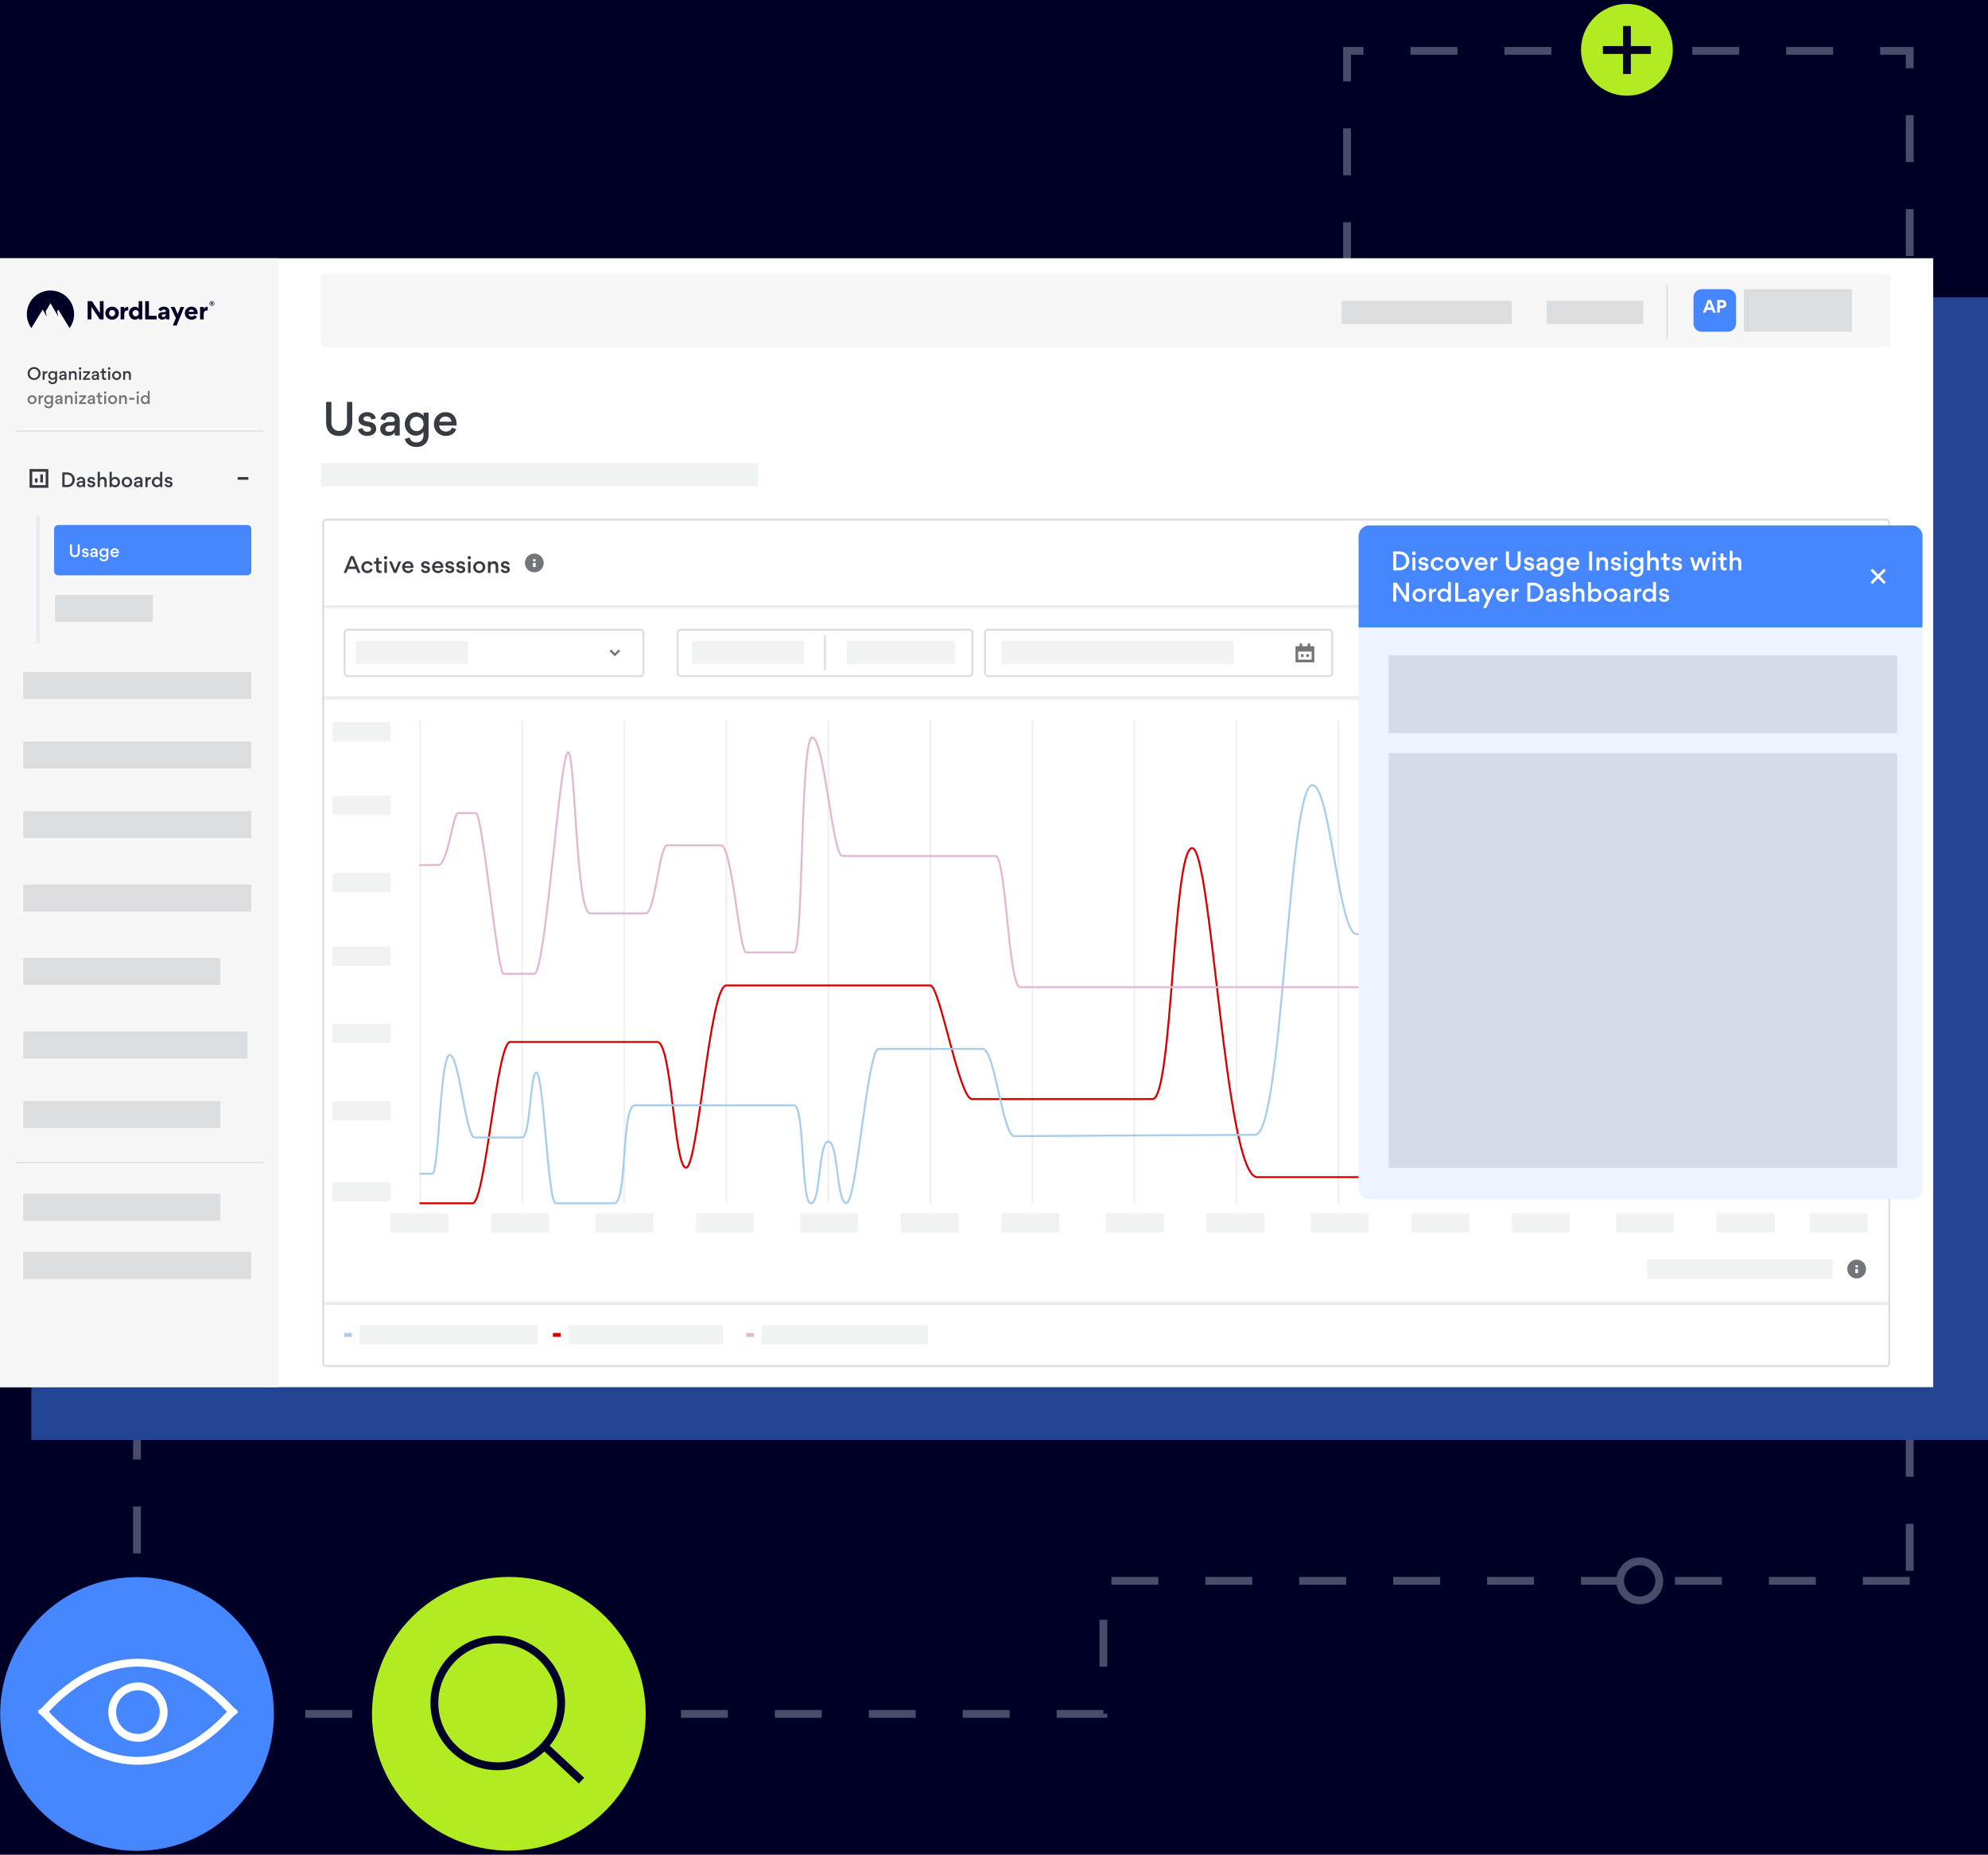 <svg width="508" height="474" viewBox="0 0 508 474" fill="none" xmlns="http://www.w3.org/2000/svg">
<rect width="508" height="474" fill="#000027"/>
<path d="M488 404H281.951V438H35V226.825L344.22 125.092V13H488V404Z" stroke="#494C68" stroke-width="2" stroke-dasharray="12 12"/>
<circle cx="34.975" cy="34.975" r="33.552" transform="matrix(-1 0 0 1 165 403)" fill="#B1EB21" stroke="#B1EB21" stroke-width="2.846"/>
<circle cx="127.195" cy="435.196" r="16.196" stroke="#000027" stroke-width="2"/>
<path d="M139.323 446.432L148.589 455.066" stroke="#000027" stroke-width="2"/>
<circle cx="35.025" cy="438.025" r="33.552" transform="rotate(180 35.025 438.025)" fill="#4687FF" stroke="#4687FF" stroke-width="2.846"/>
<path d="M60 436.612C60 436.612 49.896 450 35.245 450C20.594 450 10.49 436.612 10.49 436.612" stroke="white" stroke-width="2"/>
<path d="M60 438.304C60 438.304 49.896 424.916 35.245 424.916C20.594 424.916 10.49 438.304 10.49 438.304" stroke="white" stroke-width="2"/>
<circle cx="35.246" cy="437.55" r="6.578" transform="rotate(180 35.246 437.55)" stroke="white" stroke-width="2"/>
<circle cx="6" cy="6" r="5" transform="matrix(-1 0 0 1 425 398)" fill="#000027" stroke="#494C68" stroke-width="2"/>
<circle cx="10.732" cy="10.732" r="10.732" transform="matrix(1 0 0 -1 405 23.463)" fill="#B1EB21" stroke="#B1EB21" stroke-width="2"/>
<path d="M415.732 6.644V18.908" stroke="#000027" stroke-width="2"/>
<path d="M421.864 12.777H409.6" stroke="#000027" stroke-width="2"/>
<rect x="8" y="76" width="500" height="292" fill="#234493"/>
<g clip-path="url(#clip0_6502_12947)">
<rect width="494" height="288.496" transform="translate(0 66)" fill="white"/>
<rect width="71.136" height="968.24" transform="translate(0 66)" fill="#F7F7F8"/>
<path fill-rule="evenodd" clip-rule="evenodd" d="M8.01 83.839C7.287 82.841 6.861 81.614 6.861 80.286C6.861 76.943 9.563 74.233 12.897 74.233C16.23 74.233 18.932 76.943 18.932 80.286C18.932 81.614 18.506 82.841 17.784 83.839L14.885 79.118L14.605 79.592L14.889 80.91L12.897 77.493L11.665 79.579L11.951 80.91L10.907 79.121L8.01 83.839Z" fill="#000027"/>
<path d="M45.416 80.261L46.123 78.447H47.08L45.154 83.189H44.161L44.94 81.286L43.602 78.447H44.624L45.416 80.261ZM28.654 78.376C29.135 78.376 29.546 78.537 29.878 78.852C30.211 79.167 30.377 79.554 30.377 80.024C30.377 80.5 30.212 80.899 29.873 81.22C29.534 81.535 29.123 81.696 28.642 81.696C28.155 81.696 27.744 81.541 27.411 81.226C27.078 80.911 26.912 80.517 26.912 80.041C26.912 79.572 27.078 79.173 27.416 78.858C27.755 78.537 28.172 78.376 28.654 78.376ZM48.915 78.37C49.384 78.37 49.765 78.519 50.056 78.81C50.347 79.102 50.496 79.489 50.496 79.959C50.496 80.107 50.49 80.22 50.484 80.291C50.478 80.291 48.196 80.291 48.177 80.291C48.231 80.678 48.564 80.916 48.962 80.916C49.242 80.916 49.527 80.768 49.669 80.536L50.341 80.976C50.074 81.458 49.622 81.696 48.974 81.696C48.481 81.696 48.07 81.541 47.731 81.232C47.398 80.917 47.232 80.518 47.232 80.03C47.232 79.572 47.398 79.185 47.725 78.858C48.058 78.531 48.457 78.37 48.915 78.37ZM36.358 81.624H35.459V81.22H35.448C35.24 81.529 34.906 81.684 34.46 81.684C34.015 81.684 33.652 81.523 33.373 81.196C33.093 80.869 32.951 80.476 32.951 80.03C32.951 79.607 33.093 79.226 33.384 78.893C33.675 78.554 34.038 78.387 34.472 78.387C34.871 78.387 35.187 78.53 35.424 78.81H35.436V76.965H36.358V81.624ZM41.913 78.376C42.751 78.376 43.291 78.822 43.291 79.655V81.624H42.436V81.232L42.423 81.226C42.209 81.529 41.894 81.684 41.472 81.684C41.175 81.684 40.919 81.601 40.711 81.428C40.503 81.256 40.402 81.023 40.402 80.738V80.726C40.402 80.351 40.587 80.078 40.872 79.941C41.163 79.804 41.461 79.751 41.818 79.751H42.132C42.299 79.751 42.382 79.673 42.382 79.518C42.382 79.298 42.203 79.126 41.871 79.126C41.556 79.126 41.324 79.269 41.164 79.554L40.456 79.131C40.729 78.626 41.217 78.376 41.913 78.376ZM25.52 80.006V76.965H26.472V81.624H25.491L23.35 78.412V81.624H22.399V76.965H23.498L25.52 80.006ZM32.781 78.422V79.345C32.725 79.337 32.668 79.334 32.608 79.334C32.008 79.334 31.746 79.709 31.746 80.28V81.624H30.819V78.447H31.74V78.935H31.746C31.883 78.643 32.222 78.411 32.644 78.411C32.697 78.411 32.743 78.415 32.781 78.422ZM38.06 80.709H40.051V81.624H37.103V76.965H38.06V80.709ZM53.088 78.422V79.345C53.032 79.337 52.975 79.334 52.916 79.334C52.315 79.334 52.053 79.709 52.053 80.28V81.624H51.126V78.447H52.047V78.935H52.053C52.19 78.644 52.529 78.411 52.951 78.411C53.004 78.411 53.05 78.415 53.088 78.422ZM41.818 80.322C41.55 80.322 41.336 80.446 41.335 80.684C41.335 80.898 41.502 81.005 41.74 81.005C42.138 81.005 42.376 80.744 42.377 80.393V80.322H41.818ZM28.642 79.221C28.422 79.221 28.237 79.298 28.088 79.453C27.94 79.601 27.863 79.798 27.863 80.03C27.863 80.268 27.94 80.465 28.088 80.62C28.237 80.768 28.428 80.845 28.648 80.845C29.094 80.845 29.426 80.506 29.426 80.03C29.426 79.798 29.349 79.601 29.201 79.453C29.052 79.298 28.862 79.221 28.642 79.221ZM34.674 79.226C34.229 79.226 33.89 79.56 33.89 80.03C33.89 80.268 33.967 80.464 34.116 80.619C34.264 80.767 34.455 80.845 34.674 80.845C34.894 80.845 35.085 80.767 35.234 80.619C35.382 80.464 35.459 80.268 35.459 80.03C35.459 79.56 35.12 79.226 34.674 79.226ZM48.89 79.126C48.7 79.126 48.539 79.185 48.415 79.31C48.29 79.429 48.219 79.554 48.201 79.679H49.568C49.544 79.4 49.312 79.126 48.89 79.126Z" fill="#000027"/>
<path fill-rule="evenodd" clip-rule="evenodd" d="M54.142 78.174C54.061 78.175 53.98 78.159 53.905 78.127C53.83 78.096 53.762 78.051 53.705 77.993C53.647 77.936 53.602 77.867 53.571 77.792C53.539 77.717 53.524 77.636 53.524 77.555C53.524 77.39 53.589 77.233 53.705 77.117C53.822 77 53.979 76.935 54.144 76.935C54.308 76.935 54.466 77 54.582 77.117C54.698 77.233 54.763 77.39 54.763 77.555C54.763 77.636 54.747 77.717 54.716 77.792C54.685 77.868 54.639 77.936 54.581 77.993C54.524 78.051 54.455 78.097 54.38 78.128C54.305 78.159 54.224 78.175 54.142 78.174ZM54.142 77.048C53.865 77.048 53.641 77.273 53.641 77.555C53.641 77.837 53.865 78.062 54.142 78.062C54.418 78.062 54.646 77.836 54.646 77.555C54.646 77.273 54.418 77.048 54.142 77.048ZM54.05 77.654V77.909H53.903V77.201H54.183C54.321 77.201 54.436 77.273 54.436 77.424C54.438 77.468 54.426 77.511 54.402 77.548C54.377 77.585 54.342 77.612 54.3 77.627L54.447 77.909H54.287L54.158 77.654H54.05H54.05ZM54.287 77.429C54.287 77.359 54.228 77.341 54.172 77.341H54.05V77.516H54.174C54.228 77.516 54.287 77.494 54.287 77.429Z" fill="#000027"/>
<path d="M7.059 95.466C7.059 94.528 7.804 93.803 8.718 93.803C9.632 93.803 10.369 94.511 10.369 95.454C10.369 96.405 9.615 97.109 8.706 97.109C7.792 97.109 7.059 96.417 7.059 95.466ZM7.59 95.454C7.59 96.109 8.08 96.639 8.714 96.639C9.344 96.639 9.838 96.109 9.838 95.454C9.838 94.799 9.344 94.272 8.714 94.272C8.08 94.272 7.59 94.799 7.59 95.454ZM12.099 95.368C12.058 95.359 11.968 95.355 11.959 95.355C11.585 95.355 11.387 95.577 11.387 95.956V97.072H10.897V94.874H11.375V95.211C11.511 94.972 11.749 94.853 11.98 94.853C11.996 94.853 12.062 94.857 12.099 94.865V95.368ZM13.383 97.088C12.749 97.088 12.313 96.557 12.313 95.964C12.313 95.429 12.708 94.836 13.4 94.836C13.589 94.836 13.939 94.931 14.116 95.207V94.874H14.594V97.043C14.594 97.739 14.132 98.171 13.445 98.171C12.98 98.171 12.457 97.965 12.313 97.401L12.77 97.257C12.86 97.595 13.128 97.735 13.437 97.735C13.799 97.735 14.104 97.525 14.104 97.064V96.718C13.927 97.002 13.56 97.088 13.383 97.088ZM14.112 95.956C14.112 95.577 13.852 95.273 13.457 95.273C13.058 95.273 12.803 95.577 12.803 95.956C12.803 96.335 13.062 96.648 13.457 96.648C13.852 96.648 14.112 96.335 14.112 95.956ZM16.984 97.072H16.503V96.771C16.342 97.039 16.062 97.109 15.856 97.109C15.428 97.109 15.115 96.841 15.115 96.463V96.438C15.115 95.927 15.646 95.767 16.029 95.767H16.301C16.449 95.767 16.507 95.689 16.507 95.582C16.507 95.409 16.363 95.248 16.075 95.248C15.807 95.248 15.63 95.4 15.593 95.61L15.148 95.512C15.169 95.326 15.338 95.046 15.642 94.915C15.77 94.857 15.926 94.828 16.087 94.828C16.457 94.828 16.766 94.96 16.91 95.277C16.964 95.396 16.984 95.524 16.984 95.672V97.072ZM16.503 96.183V96.113H16.029C15.844 96.113 15.605 96.211 15.605 96.417C15.605 96.598 15.749 96.718 15.955 96.718C16.288 96.718 16.503 96.512 16.503 96.183ZM19.101 95.841C19.101 95.528 18.953 95.293 18.615 95.293C18.306 95.293 18.109 95.516 18.109 95.849V97.072H17.619V94.874H18.096V95.17C18.306 94.886 18.595 94.828 18.768 94.828C19.327 94.828 19.591 95.219 19.591 95.717V97.072H19.101V95.841ZM20.146 94.161C20.146 94.338 20.29 94.482 20.467 94.482C20.644 94.482 20.788 94.338 20.788 94.161C20.788 93.984 20.644 93.836 20.467 93.836C20.29 93.836 20.146 93.984 20.146 94.161ZM20.224 97.072V94.874H20.714V97.072H20.224ZM21.25 95.302V94.874H23.025V95.265L21.814 96.644H23.029V97.072H21.218V96.664L22.411 95.302H21.25ZM25.282 97.072H24.8V96.771C24.64 97.039 24.36 97.109 24.154 97.109C23.726 97.109 23.413 96.841 23.413 96.463V96.438C23.413 95.927 23.944 95.767 24.327 95.767H24.599C24.747 95.767 24.804 95.689 24.804 95.582C24.804 95.409 24.66 95.248 24.372 95.248C24.105 95.248 23.927 95.4 23.89 95.61L23.446 95.512C23.466 95.326 23.635 95.046 23.94 94.915C24.067 94.857 24.224 94.828 24.384 94.828C24.755 94.828 25.064 94.96 25.208 95.277C25.261 95.396 25.282 95.524 25.282 95.672V97.072ZM24.8 96.183V96.113H24.327C24.142 96.113 23.903 96.211 23.903 96.417C23.903 96.598 24.047 96.718 24.253 96.718C24.586 96.718 24.8 96.512 24.8 96.183ZM27.136 95.314H26.58V96.364C26.58 96.553 26.675 96.648 26.918 96.648C26.963 96.648 27.024 96.644 27.115 96.631V97.047C26.983 97.088 26.827 97.092 26.765 97.092C26.333 97.092 26.09 96.924 26.09 96.388V95.314H25.662V94.874H26.09V94.194H26.58V94.874H27.136V95.314ZM27.571 94.161C27.571 94.338 27.715 94.482 27.892 94.482C28.069 94.482 28.213 94.338 28.213 94.161C28.213 93.984 28.069 93.836 27.892 93.836C27.715 93.836 27.571 93.984 27.571 94.161ZM27.649 97.072V94.874H28.139V97.072H27.649ZM28.643 95.969C28.643 95.318 29.17 94.828 29.808 94.828C30.438 94.828 30.96 95.314 30.96 95.96C30.96 96.611 30.45 97.109 29.804 97.109C29.17 97.109 28.643 96.619 28.643 95.969ZM29.145 95.96C29.145 96.335 29.409 96.664 29.808 96.664C30.207 96.664 30.462 96.347 30.462 95.969C30.462 95.59 30.203 95.273 29.804 95.273C29.409 95.273 29.145 95.582 29.145 95.96ZM32.955 95.841C32.955 95.528 32.806 95.293 32.469 95.293C32.16 95.293 31.962 95.516 31.962 95.849V97.072H31.473V94.874H31.95V95.17C32.16 94.886 32.448 94.828 32.621 94.828C33.181 94.828 33.444 95.219 33.444 95.717V97.072H32.955V95.841Z" fill="#373B42"/>
<path d="M7.038 102.144C7.038 101.493 7.565 101.003 8.203 101.003C8.833 101.003 9.356 101.489 9.356 102.136C9.356 102.786 8.846 103.284 8.199 103.284C7.565 103.284 7.038 102.794 7.038 102.144ZM7.541 102.136C7.541 102.51 7.804 102.84 8.203 102.84C8.603 102.84 8.858 102.523 8.858 102.144C8.858 101.765 8.599 101.448 8.199 101.448C7.804 101.448 7.541 101.757 7.541 102.136ZM11.07 101.543C11.029 101.535 10.938 101.53 10.93 101.53C10.556 101.53 10.358 101.753 10.358 102.131V103.247H9.868V101.049H10.346V101.386C10.482 101.148 10.72 101.028 10.951 101.028C10.967 101.028 11.033 101.032 11.07 101.041V101.543ZM12.354 103.264C11.72 103.264 11.284 102.732 11.284 102.14C11.284 101.605 11.679 101.012 12.37 101.012C12.56 101.012 12.91 101.106 13.087 101.382V101.049H13.564V103.218C13.564 103.914 13.103 104.346 12.416 104.346C11.951 104.346 11.428 104.14 11.284 103.576L11.741 103.432C11.831 103.77 12.099 103.91 12.408 103.91C12.77 103.91 13.074 103.7 13.074 103.239V102.893C12.897 103.177 12.531 103.264 12.354 103.264ZM13.083 102.131C13.083 101.753 12.823 101.448 12.428 101.448C12.029 101.448 11.774 101.753 11.774 102.131C11.774 102.51 12.033 102.823 12.428 102.823C12.823 102.823 13.083 102.51 13.083 102.131ZM15.955 103.247H15.473V102.947C15.313 103.214 15.033 103.284 14.827 103.284C14.399 103.284 14.086 103.017 14.086 102.638V102.613C14.086 102.103 14.617 101.942 15 101.942H15.272C15.42 101.942 15.477 101.864 15.477 101.757C15.477 101.584 15.334 101.423 15.045 101.423C14.778 101.423 14.601 101.576 14.564 101.786L14.119 101.687C14.14 101.502 14.308 101.222 14.613 101.09C14.741 101.032 14.897 101.003 15.058 101.003C15.428 101.003 15.737 101.135 15.881 101.452C15.934 101.572 15.955 101.699 15.955 101.847V103.247ZM15.473 102.358V102.288H15C14.815 102.288 14.576 102.387 14.576 102.593C14.576 102.774 14.72 102.893 14.926 102.893C15.259 102.893 15.473 102.687 15.473 102.358ZM18.072 102.016C18.072 101.703 17.924 101.469 17.586 101.469C17.277 101.469 17.08 101.691 17.08 102.024V103.247H16.59V101.049H17.067V101.345C17.277 101.061 17.566 101.003 17.738 101.003C18.298 101.003 18.562 101.395 18.562 101.893V103.247H18.072V102.016ZM19.117 100.337C19.117 100.514 19.261 100.658 19.438 100.658C19.615 100.658 19.759 100.514 19.759 100.337C19.759 100.16 19.615 100.011 19.438 100.011C19.261 100.011 19.117 100.16 19.117 100.337ZM19.195 103.247V101.049H19.685V103.247H19.195ZM20.221 101.477V101.049H21.996V101.44L20.785 102.819H22V103.247H20.188V102.84L21.382 101.477H20.221ZM24.253 103.247H23.771V102.947C23.61 103.214 23.331 103.284 23.125 103.284C22.697 103.284 22.384 103.017 22.384 102.638V102.613C22.384 102.103 22.915 101.942 23.298 101.942H23.569C23.718 101.942 23.775 101.864 23.775 101.757C23.775 101.584 23.631 101.423 23.343 101.423C23.075 101.423 22.898 101.576 22.861 101.786L22.417 101.687C22.437 101.502 22.606 101.222 22.911 101.09C23.038 101.032 23.195 101.003 23.355 101.003C23.726 101.003 24.035 101.135 24.179 101.452C24.232 101.572 24.253 101.699 24.253 101.847V103.247ZM23.771 102.358V102.288H23.298C23.112 102.288 22.874 102.387 22.874 102.593C22.874 102.774 23.018 102.893 23.224 102.893C23.557 102.893 23.771 102.687 23.771 102.358ZM26.107 101.489H25.551V102.539C25.551 102.728 25.645 102.823 25.888 102.823C25.934 102.823 25.995 102.819 26.086 102.807V103.222C25.954 103.264 25.798 103.268 25.736 103.268C25.304 103.268 25.061 103.099 25.061 102.564V101.489H24.633V101.049H25.061V100.37H25.551V101.049H26.107V101.489ZM26.542 100.337C26.542 100.514 26.686 100.658 26.863 100.658C27.04 100.658 27.184 100.514 27.184 100.337C27.184 100.16 27.04 100.011 26.863 100.011C26.686 100.011 26.542 100.16 26.542 100.337ZM26.62 103.247V101.049H27.11V103.247H26.62ZM27.614 102.144C27.614 101.493 28.141 101.003 28.779 101.003C29.409 101.003 29.931 101.489 29.931 102.136C29.931 102.786 29.421 103.284 28.774 103.284C28.141 103.284 27.614 102.794 27.614 102.144ZM28.116 102.136C28.116 102.51 28.379 102.84 28.779 102.84C29.178 102.84 29.433 102.523 29.433 102.144C29.433 101.765 29.174 101.448 28.774 101.448C28.379 101.448 28.116 101.757 28.116 102.136ZM31.925 102.016C31.925 101.703 31.777 101.469 31.44 101.469C31.131 101.469 30.933 101.691 30.933 102.024V103.247H30.443V101.049H30.921V101.345C31.131 101.061 31.419 101.003 31.592 101.003C32.152 101.003 32.415 101.395 32.415 101.893V103.247H31.925V102.016ZM34.345 102.16H33.003V101.662H34.345V102.16ZM34.88 100.337C34.88 100.514 35.024 100.658 35.201 100.658C35.378 100.658 35.522 100.514 35.522 100.337C35.522 100.16 35.378 100.011 35.201 100.011C35.024 100.011 34.88 100.16 34.88 100.337ZM34.958 103.247V101.049H35.448V103.247H34.958ZM35.952 102.144C35.952 101.592 36.359 101.008 37.047 101.008C37.24 101.008 37.594 101.102 37.759 101.362V99.896H38.249V103.247H37.771V102.905C37.598 103.189 37.211 103.28 37.034 103.28C36.4 103.28 35.952 102.737 35.952 102.144ZM37.767 102.144C37.767 101.765 37.504 101.448 37.108 101.448C36.709 101.448 36.45 101.765 36.45 102.144C36.45 102.523 36.713 102.835 37.108 102.835C37.504 102.835 37.767 102.523 37.767 102.144Z" fill="#72757A"/>
<g clip-path="url(#clip1_6502_12947)">
<path d="M4.117 110.158H67.239" stroke="#DCDCE5" stroke-width="0.343"/>
</g>
<g clip-path="url(#clip2_6502_12947)">
<path d="M8.922 122.261H9.608V123.29H8.922V122.261Z" fill="#373B42"/>
<path d="M10.98 121.232H10.294V123.29H10.98V121.232Z" fill="#373B42"/>
<path fill-rule="evenodd" clip-rule="evenodd" d="M7.549 119.86V124.663H12.352V119.86H7.549ZM11.666 120.546H8.235V123.977H11.666V120.546Z" fill="#373B42"/>
</g>
<path d="M19.118 122.609C19.118 123.474 18.508 124.487 17.12 124.487H15.92V120.727H17.111C18.556 120.727 19.118 121.827 19.118 122.609ZM18.499 122.609C18.499 122.023 18.091 121.274 17.101 121.274H16.511V123.94H17.096C18.086 123.94 18.499 123.239 18.499 122.609ZM21.753 124.487H21.191V124.137C21.003 124.449 20.677 124.531 20.437 124.531C19.937 124.531 19.572 124.218 19.572 123.776V123.748C19.572 123.152 20.192 122.965 20.638 122.965H20.955C21.128 122.965 21.195 122.874 21.195 122.749C21.195 122.547 21.027 122.36 20.691 122.36C20.379 122.36 20.172 122.537 20.129 122.782L19.611 122.667C19.635 122.451 19.831 122.124 20.187 121.971C20.336 121.903 20.518 121.87 20.706 121.87C21.138 121.87 21.498 122.023 21.666 122.393C21.729 122.533 21.753 122.681 21.753 122.854V124.487ZM21.191 123.45V123.368H20.638C20.422 123.368 20.144 123.484 20.144 123.724C20.144 123.935 20.312 124.074 20.552 124.074C20.941 124.074 21.191 123.834 21.191 123.45ZM23.343 124.531C22.637 124.531 22.349 124.074 22.316 123.786L22.81 123.661C22.853 123.882 23.05 124.065 23.343 124.065C23.612 124.065 23.771 123.945 23.771 123.767C23.771 123.565 23.617 123.503 23.252 123.445C22.786 123.368 22.368 123.224 22.368 122.657C22.368 122.249 22.762 121.87 23.334 121.87C24.011 121.87 24.27 122.321 24.304 122.576L23.819 122.691C23.776 122.518 23.636 122.331 23.314 122.331C23.113 122.331 22.921 122.446 22.921 122.609C22.921 122.816 23.079 122.878 23.425 122.926C23.905 122.989 24.347 123.171 24.347 123.733C24.347 124.137 24.025 124.531 23.343 124.531ZM26.684 123.051C26.684 122.686 26.512 122.413 26.118 122.413C25.758 122.413 25.527 122.672 25.527 123.061V124.487H24.956V120.578H25.527V122.249C25.772 121.937 26.094 121.87 26.296 121.87C26.949 121.87 27.256 122.326 27.256 122.907V124.487H26.684V123.051ZM30.67 123.195C30.67 123.892 30.156 124.526 29.397 124.526C29.147 124.526 28.725 124.386 28.552 124.093V124.487H27.995V120.578H28.566V122.302C28.739 122.009 29.143 121.875 29.412 121.875C30.199 121.875 30.67 122.552 30.67 123.195ZM28.557 123.2C28.557 123.642 28.859 124.007 29.325 124.007C29.786 124.007 30.094 123.642 30.094 123.2C30.094 122.758 29.791 122.388 29.325 122.388C28.859 122.388 28.557 122.758 28.557 123.2ZM31.086 123.2C31.086 122.441 31.701 121.87 32.445 121.87C33.18 121.87 33.79 122.437 33.79 123.191C33.79 123.949 33.195 124.531 32.441 124.531C31.701 124.531 31.086 123.959 31.086 123.2ZM31.672 123.191C31.672 123.628 31.98 124.012 32.445 124.012C32.911 124.012 33.209 123.642 33.209 123.2C33.209 122.758 32.906 122.388 32.441 122.388C31.98 122.388 31.672 122.749 31.672 123.191ZM36.41 124.487H35.848V124.137C35.66 124.449 35.334 124.531 35.093 124.531C34.594 124.531 34.229 124.218 34.229 123.776V123.748C34.229 123.152 34.849 122.965 35.295 122.965H35.612C35.785 122.965 35.852 122.874 35.852 122.749C35.852 122.547 35.684 122.36 35.348 122.36C35.036 122.36 34.829 122.537 34.786 122.782L34.267 122.667C34.291 122.451 34.488 122.124 34.844 121.971C34.993 121.903 35.175 121.87 35.362 121.87C35.795 121.87 36.155 122.023 36.323 122.393C36.386 122.533 36.41 122.681 36.41 122.854V124.487ZM35.848 123.45V123.368H35.295C35.079 123.368 34.801 123.484 34.801 123.724C34.801 123.935 34.969 124.074 35.209 124.074C35.598 124.074 35.848 123.834 35.848 123.45ZM38.553 122.499C38.505 122.489 38.399 122.485 38.389 122.485C37.952 122.485 37.722 122.744 37.722 123.186V124.487H37.15V121.923H37.707V122.316C37.866 122.038 38.144 121.899 38.413 121.899C38.432 121.899 38.509 121.903 38.553 121.913V122.499ZM38.802 123.2C38.802 122.557 39.277 121.875 40.079 121.875C40.305 121.875 40.718 121.985 40.91 122.288V120.578H41.481V124.487H40.924V124.089C40.723 124.42 40.271 124.526 40.065 124.526C39.325 124.526 38.802 123.892 38.802 123.2ZM40.92 123.2C40.92 122.758 40.612 122.388 40.151 122.388C39.685 122.388 39.383 122.758 39.383 123.2C39.383 123.642 39.69 124.007 40.151 124.007C40.612 124.007 40.92 123.642 40.92 123.2ZM43.098 124.531C42.392 124.531 42.104 124.074 42.071 123.786L42.565 123.661C42.608 123.882 42.806 124.065 43.098 124.065C43.367 124.065 43.526 123.945 43.526 123.767C43.526 123.565 43.372 123.503 43.007 123.445C42.541 123.368 42.123 123.224 42.123 122.657C42.123 122.249 42.517 121.87 43.089 121.87C43.766 121.87 44.025 122.321 44.059 122.576L43.574 122.691C43.531 122.518 43.391 122.331 43.07 122.331C42.868 122.331 42.676 122.446 42.676 122.609C42.676 122.816 42.834 122.878 43.18 122.926C43.66 122.989 44.102 123.171 44.102 123.733C44.102 124.137 43.78 124.531 43.098 124.531Z" fill="#373B42"/>
<g clip-path="url(#clip3_6502_12947)">
<rect x="63.467" y="121.918" width="0.686" height="2.744" transform="rotate(90 63.467 121.918)" fill="#373B42"/>
</g>
<mask id="path-23-inside-1_6502_12947" fill="white">
<path d="M9.606 131.523H67.24V164.457H9.606V131.523Z"/>
</mask>
<path d="M9.606 164.457H10.1V131.523H9.606H9.112V164.457H9.606Z" fill="#DCDCE5" mask="url(#path-23-inside-1_6502_12947)"/>
<path d="M13.832 135.201C13.832 134.633 14.293 134.172 14.862 134.172H63.191C63.76 134.172 64.221 134.633 64.221 135.201V145.987C64.221 146.555 63.76 147.016 63.191 147.016H14.862C14.293 147.016 13.832 146.555 13.832 145.987V135.201Z" fill="#4687FF"/>
<path d="M20.378 141.104C20.378 141.862 19.958 142.397 19.119 142.397C18.266 142.397 17.871 141.841 17.871 141.129V139.133H18.378V141.109C18.378 141.615 18.69 141.92 19.127 141.92C19.604 141.92 19.872 141.586 19.872 141.125V139.133H20.378V141.104ZM21.811 142.393C21.206 142.393 20.959 142.002 20.93 141.755L21.354 141.648C21.391 141.837 21.56 141.994 21.811 141.994C22.041 141.994 22.177 141.891 22.177 141.738C22.177 141.566 22.046 141.512 21.733 141.463C21.333 141.397 20.975 141.273 20.975 140.788C20.975 140.438 21.313 140.112 21.803 140.112C22.383 140.112 22.605 140.499 22.634 140.718L22.218 140.816C22.181 140.668 22.062 140.508 21.786 140.508C21.613 140.508 21.449 140.606 21.449 140.746C21.449 140.923 21.584 140.977 21.881 141.018C22.293 141.072 22.671 141.228 22.671 141.71C22.671 142.055 22.395 142.393 21.811 142.393ZM24.926 142.356H24.444V142.055C24.284 142.323 24.004 142.393 23.798 142.393C23.37 142.393 23.057 142.125 23.057 141.747V141.722C23.057 141.212 23.588 141.051 23.971 141.051H24.243C24.391 141.051 24.448 140.973 24.448 140.866C24.448 140.693 24.304 140.532 24.016 140.532C23.749 140.532 23.572 140.685 23.535 140.895L23.09 140.796C23.11 140.61 23.279 140.331 23.584 140.199C23.712 140.141 23.868 140.112 24.029 140.112C24.399 140.112 24.708 140.244 24.852 140.561C24.905 140.68 24.926 140.808 24.926 140.956V142.356ZM24.444 141.467V141.397H23.971C23.786 141.397 23.547 141.496 23.547 141.701C23.547 141.883 23.691 142.002 23.897 142.002C24.23 142.002 24.444 141.796 24.444 141.467ZM26.479 142.372C25.845 142.372 25.408 141.841 25.408 141.249C25.408 140.713 25.804 140.121 26.495 140.121C26.685 140.121 27.035 140.215 27.212 140.491V140.158H27.689V142.327C27.689 143.023 27.228 143.455 26.541 143.455C26.075 143.455 25.552 143.249 25.408 142.685L25.865 142.541C25.956 142.879 26.224 143.019 26.532 143.019C26.895 143.019 27.199 142.809 27.199 142.348V142.002C27.022 142.286 26.656 142.372 26.479 142.372ZM27.207 141.24C27.207 140.862 26.948 140.557 26.553 140.557C26.154 140.557 25.898 140.862 25.898 141.24C25.898 141.619 26.158 141.932 26.553 141.932C26.948 141.932 27.207 141.619 27.207 141.24ZM29.306 140.532C29.005 140.532 28.771 140.73 28.726 141.03H29.878C29.862 140.718 29.61 140.532 29.306 140.532ZM30.368 141.401H28.701C28.709 141.738 29.022 141.973 29.343 141.973C29.61 141.973 29.837 141.87 29.927 141.603L30.335 141.743C30.212 142.154 29.788 142.397 29.351 142.397C28.701 142.397 28.198 141.907 28.198 141.253C28.198 140.631 28.668 140.112 29.306 140.112C29.989 140.112 30.376 140.586 30.376 141.249C30.376 141.298 30.376 141.347 30.368 141.401Z" fill="white"/>
<g clip-path="url(#clip4_6502_12947)">
<path d="M4.118 297.123H67.24" stroke="#DCDCE5" stroke-width="0.343"/>
</g>
<path d="M82.004 70.981C82.004 70.413 82.465 69.952 83.033 69.952H482.103C482.671 69.952 483.132 70.413 483.132 70.981V87.695C483.132 88.263 482.671 88.724 482.103 88.724H83.033C82.465 88.724 82.004 88.263 82.004 87.695V70.981Z" fill="#F7F7F8"/>
<g clip-path="url(#clip5_6502_12947)">
<path d="M426 72.916L426 86.638" stroke="#DCDCE5" stroke-width="0.343"/>
</g>
<path d="M432.744 75.963C432.744 74.826 433.666 73.904 434.802 73.904H441.554C442.691 73.904 443.612 74.826 443.612 75.963V82.714C443.612 83.851 442.691 84.772 441.554 84.772H434.802C433.666 84.772 432.744 83.851 432.744 82.714V75.963Z" fill="#4687FF"/>
<path d="M437.483 79.188H436.099L435.844 79.88H435.161L436.392 76.656H437.194L438.429 79.88H437.742L437.483 79.188ZM436.318 78.571H437.256L436.787 77.303L436.318 78.571ZM441.15 77.69C441.15 78.402 440.648 78.744 439.973 78.744H439.467V79.88H438.8V76.656H439.998C440.644 76.656 441.15 77.006 441.15 77.69ZM440.479 77.706C440.479 77.393 440.216 77.286 439.94 77.286H439.467V78.122H439.944C440.208 78.122 440.479 78.007 440.479 77.706Z" fill="white"/>
<path d="M90.018 107.968C90.018 109.988 88.898 111.415 86.659 111.415C84.386 111.415 83.332 109.933 83.332 108.034V102.71H84.683V107.979C84.683 109.329 85.517 110.142 86.681 110.142C87.954 110.142 88.668 109.252 88.668 108.023V102.71H90.018V107.968ZM93.838 111.404C92.225 111.404 91.566 110.361 91.489 109.702L92.62 109.417C92.719 109.922 93.169 110.339 93.838 110.339C94.453 110.339 94.815 110.065 94.815 109.659C94.815 109.197 94.464 109.055 93.63 108.923C92.565 108.747 91.61 108.418 91.61 107.123C91.61 106.19 92.51 105.322 93.816 105.322C95.364 105.322 95.957 106.354 96.034 106.936L94.925 107.199C94.826 106.804 94.508 106.376 93.772 106.376C93.311 106.376 92.872 106.64 92.872 107.013C92.872 107.485 93.235 107.628 94.025 107.737C95.123 107.88 96.133 108.297 96.133 109.582C96.133 110.504 95.397 111.404 93.838 111.404ZM102.145 111.305H100.861V110.504C100.433 111.217 99.686 111.404 99.137 111.404C97.996 111.404 97.161 110.69 97.161 109.68V109.615C97.161 108.253 98.577 107.825 99.598 107.825H100.323C100.718 107.825 100.872 107.617 100.872 107.331C100.872 106.87 100.488 106.442 99.719 106.442C99.006 106.442 98.534 106.848 98.435 107.408L97.249 107.145C97.304 106.651 97.754 105.904 98.567 105.553C98.907 105.399 99.324 105.322 99.752 105.322C100.74 105.322 101.563 105.674 101.948 106.519C102.09 106.837 102.145 107.178 102.145 107.573V111.305ZM100.861 108.934V108.747H99.598C99.104 108.747 98.468 109.011 98.468 109.56C98.468 110.043 98.852 110.361 99.401 110.361C100.29 110.361 100.861 109.812 100.861 108.934ZM106.286 111.349C104.595 111.349 103.432 109.933 103.432 108.352C103.432 106.925 104.486 105.344 106.33 105.344C106.835 105.344 107.768 105.597 108.24 106.332V105.443H109.513V111.228C109.513 113.084 108.284 114.236 106.451 114.236C105.21 114.236 103.816 113.687 103.432 112.183L104.65 111.799C104.892 112.699 105.605 113.073 106.429 113.073C107.395 113.073 108.207 112.513 108.207 111.283V110.361C107.735 111.119 106.758 111.349 106.286 111.349ZM108.229 108.33C108.229 107.32 107.537 106.508 106.484 106.508C105.419 106.508 104.738 107.32 104.738 108.33C104.738 109.34 105.43 110.174 106.484 110.174C107.537 110.174 108.229 109.34 108.229 108.33ZM113.825 106.442C113.024 106.442 112.398 106.969 112.277 107.77H115.351C115.307 106.936 114.637 106.442 113.825 106.442ZM116.657 108.758H112.211C112.233 109.659 113.068 110.284 113.924 110.284C114.637 110.284 115.241 110.01 115.483 109.296L116.569 109.669C116.24 110.767 115.109 111.415 113.946 111.415C112.211 111.415 110.872 110.109 110.872 108.363C110.872 106.705 112.123 105.322 113.825 105.322C115.647 105.322 116.679 106.585 116.679 108.352C116.679 108.484 116.679 108.616 116.657 108.758Z" fill="#373B42"/>
<g clip-path="url(#clip6_6502_12947)">
<rect x="82.334" y="132.553" width="400.689" height="216.811" rx="1.029" fill="white"/>
<mask id="path-35-inside-2_6502_12947" fill="white">
<path d="M82.334 132.553H483.022V155.194H82.334V132.553Z"/>
</mask>
<path d="M483.022 155.194V154.7H82.334V155.194V155.688H483.022V155.194Z" fill="#DCDCE5" mask="url(#path-35-inside-2_6502_12947)"/>
<path d="M88.514 146.414H87.822L89.573 142.116H90.369L92.109 146.414H91.406L91.017 145.404H88.909L88.514 146.414ZM90.781 144.805L89.963 142.763L89.151 144.805H90.781ZM93.862 146.463C93 146.463 92.336 145.804 92.336 144.943C92.336 144.108 93 143.422 93.873 143.422C94.597 143.422 95.102 143.872 95.228 144.366L94.636 144.564C94.57 144.333 94.356 144.015 93.867 144.015C93.39 144.015 93.005 144.377 93.005 144.932C93.005 145.48 93.373 145.87 93.873 145.87C94.378 145.87 94.559 145.535 94.647 145.31L95.245 145.502C95.113 145.953 94.658 146.463 93.862 146.463ZM97.53 144.07H96.789V145.469C96.789 145.722 96.916 145.848 97.24 145.848C97.3 145.848 97.382 145.843 97.503 145.826V146.381C97.327 146.436 97.119 146.441 97.036 146.441C96.46 146.441 96.136 146.216 96.136 145.502V144.07H95.565V143.483H96.136V142.577H96.789V143.483H97.53V144.07ZM98.111 142.533C98.111 142.769 98.303 142.961 98.539 142.961C98.775 142.961 98.967 142.769 98.967 142.533C98.967 142.297 98.775 142.099 98.539 142.099C98.303 142.099 98.111 142.297 98.111 142.533ZM98.215 146.414V143.483H98.868V146.414H98.215ZM100.638 146.414L99.397 143.483H100.105L100.967 145.651L101.829 143.483H102.515L101.291 146.414H100.638ZM104.227 143.982C103.827 143.982 103.514 144.245 103.453 144.646H104.99C104.968 144.229 104.634 143.982 104.227 143.982ZM105.643 145.14H103.42C103.431 145.59 103.849 145.903 104.277 145.903C104.634 145.903 104.935 145.766 105.056 145.409L105.6 145.596C105.435 146.145 104.87 146.468 104.288 146.468C103.42 146.468 102.751 145.815 102.751 144.943C102.751 144.114 103.377 143.422 104.227 143.422C105.139 143.422 105.654 144.053 105.654 144.937C105.654 145.003 105.654 145.069 105.643 145.14ZM108.744 146.463C107.937 146.463 107.608 145.942 107.57 145.612L108.135 145.469C108.184 145.722 108.409 145.931 108.744 145.931C109.052 145.931 109.233 145.793 109.233 145.59C109.233 145.36 109.057 145.288 108.64 145.222C108.107 145.135 107.63 144.97 107.63 144.322C107.63 143.856 108.08 143.422 108.733 143.422C109.507 143.422 109.804 143.938 109.842 144.229L109.288 144.361C109.238 144.163 109.079 143.949 108.711 143.949C108.481 143.949 108.261 144.081 108.261 144.267C108.261 144.503 108.442 144.575 108.838 144.63C109.386 144.701 109.891 144.91 109.891 145.552C109.891 146.013 109.524 146.463 108.744 146.463ZM111.866 143.982C111.465 143.982 111.152 144.245 111.092 144.646H112.629C112.607 144.229 112.272 143.982 111.866 143.982ZM113.282 145.14H111.059C111.07 145.59 111.487 145.903 111.915 145.903C112.272 145.903 112.574 145.766 112.695 145.409L113.238 145.596C113.073 146.145 112.508 146.468 111.926 146.468C111.059 146.468 110.389 145.815 110.389 144.943C110.389 144.114 111.015 143.422 111.866 143.422C112.777 143.422 113.293 144.053 113.293 144.937C113.293 145.003 113.293 145.069 113.282 145.14ZM114.935 146.463C114.128 146.463 113.799 145.942 113.761 145.612L114.326 145.469C114.375 145.722 114.6 145.931 114.935 145.931C115.243 145.931 115.424 145.793 115.424 145.59C115.424 145.36 115.248 145.288 114.831 145.222C114.299 145.135 113.821 144.97 113.821 144.322C113.821 143.856 114.271 143.422 114.924 143.422C115.698 143.422 115.995 143.938 116.033 144.229L115.479 144.361C115.429 144.163 115.27 143.949 114.902 143.949C114.672 143.949 114.452 144.081 114.452 144.267C114.452 144.503 114.633 144.575 115.029 144.63C115.577 144.701 116.082 144.91 116.082 145.552C116.082 146.013 115.715 146.463 114.935 146.463ZM117.749 146.463C116.943 146.463 116.613 145.942 116.575 145.612L117.14 145.469C117.19 145.722 117.415 145.931 117.749 145.931C118.057 145.931 118.238 145.793 118.238 145.59C118.238 145.36 118.062 145.288 117.645 145.222C117.113 145.135 116.635 144.97 116.635 144.322C116.635 143.856 117.085 143.422 117.738 143.422C118.512 143.422 118.809 143.938 118.847 144.229L118.293 144.361C118.243 144.163 118.084 143.949 117.716 143.949C117.486 143.949 117.266 144.081 117.266 144.267C117.266 144.503 117.448 144.575 117.843 144.63C118.392 144.701 118.897 144.91 118.897 145.552C118.897 146.013 118.529 146.463 117.749 146.463ZM119.488 142.533C119.488 142.769 119.68 142.961 119.916 142.961C120.152 142.961 120.344 142.769 120.344 142.533C120.344 142.297 120.152 142.099 119.916 142.099C119.68 142.099 119.488 142.297 119.488 142.533ZM119.592 146.414V143.483H120.245V146.414H119.592ZM120.917 144.943C120.917 144.075 121.619 143.422 122.47 143.422C123.31 143.422 124.007 144.07 124.007 144.932C124.007 145.799 123.326 146.463 122.464 146.463C121.619 146.463 120.917 145.81 120.917 144.943ZM121.586 144.932C121.586 145.431 121.938 145.87 122.47 145.87C123.002 145.87 123.343 145.448 123.343 144.943C123.343 144.438 122.997 144.015 122.464 144.015C121.938 144.015 121.586 144.427 121.586 144.932ZM126.666 144.772C126.666 144.355 126.468 144.042 126.018 144.042C125.606 144.042 125.343 144.339 125.343 144.783V146.414H124.69V143.483H125.326V143.878C125.606 143.499 125.99 143.422 126.221 143.422C126.967 143.422 127.319 143.944 127.319 144.608V146.414H126.666V144.772ZM129.135 146.463C128.328 146.463 127.998 145.942 127.96 145.612L128.525 145.469C128.575 145.722 128.8 145.931 129.135 145.931C129.442 145.931 129.623 145.793 129.623 145.59C129.623 145.36 129.447 145.288 129.03 145.222C128.498 145.135 128.02 144.97 128.02 144.322C128.02 143.856 128.47 143.422 129.124 143.422C129.898 143.422 130.194 143.938 130.232 144.229L129.678 144.361C129.629 144.163 129.469 143.949 129.102 143.949C128.871 143.949 128.652 144.081 128.652 144.267C128.652 144.503 128.833 144.575 129.228 144.63C129.777 144.701 130.282 144.91 130.282 145.552C130.282 146.013 129.914 146.463 129.135 146.463Z" fill="#373B42"/>
<g clip-path="url(#clip7_6502_12947)">
<path fill-rule="evenodd" clip-rule="evenodd" d="M138.938 143.874C138.938 145.2 137.862 146.275 136.536 146.275C135.21 146.275 134.135 145.2 134.135 143.874C134.135 142.547 135.21 141.472 136.536 141.472C137.862 141.472 138.938 142.547 138.938 143.874ZM136.879 143.874V144.903H136.193V143.874H136.879ZM136.536 142.844C136.347 142.844 136.193 142.998 136.193 143.187C136.193 143.377 136.347 143.531 136.536 143.531C136.726 143.531 136.879 143.377 136.879 143.187C136.879 142.998 136.726 142.844 136.536 142.844Z" fill="#72757A"/>
</g>
<mask id="path-40-inside-3_6502_12947" fill="white">
<path d="M82.334 155.194H483.022V178.522H82.334V155.194Z"/>
</mask>
<path d="M483.022 178.522V178.028H82.334V178.522V179.016H483.022V178.522Z" fill="#DCDCE5" mask="url(#path-40-inside-3_6502_12947)"/>
<path d="M88.852 160.93H163.638C164.07 160.93 164.42 161.28 164.42 161.712V172.004C164.42 172.436 164.069 172.786 163.638 172.786H88.852C88.42 172.786 88.07 172.436 88.069 172.004V161.712C88.069 161.28 88.42 160.93 88.852 160.93Z" fill="white"/>
<path d="M88.852 160.93H163.638C164.07 160.93 164.42 161.28 164.42 161.712V172.004C164.42 172.436 164.069 172.786 163.638 172.786H88.852C88.42 172.786 88.07 172.436 88.069 172.004V161.712C88.069 161.28 88.42 160.93 88.852 160.93Z" stroke="#DCDCE5" stroke-width="0.494"/>
<path fill-rule="evenodd" clip-rule="evenodd" d="M158.492 166.397L158.079 166L157.119 166.923L156.16 166L155.747 166.397L157.119 167.716L158.492 166.397Z" fill="#72757A"/>
<path d="M173.929 160.93H247.686C248.118 160.93 248.468 161.28 248.468 161.712V172.004C248.468 172.436 248.118 172.786 247.686 172.786H173.929C173.497 172.786 173.147 172.436 173.147 172.004V161.712C173.147 161.28 173.497 160.93 173.929 160.93Z" stroke="#DCDCE5" stroke-width="0.494"/>
<path d="M210.808 162.398V171.318" stroke="#DCDCE5" stroke-width="0.494"/>
<path d="M252.489 160.93H339.625C340.056 160.93 340.407 161.28 340.407 161.712V172.004C340.406 172.436 340.056 172.786 339.625 172.786H252.489C252.057 172.786 251.707 172.436 251.707 172.004V161.712C251.707 161.28 252.057 160.93 252.489 160.93Z" fill="white"/>
<path d="M252.489 160.93H339.625C340.056 160.93 340.407 161.28 340.407 161.712V172.004C340.406 172.436 340.056 172.786 339.625 172.786H252.489C252.057 172.786 251.707 172.436 251.707 172.004V161.712C251.707 161.28 252.057 160.93 252.489 160.93Z" stroke="#DCDCE5" stroke-width="0.494"/>
<g clip-path="url(#clip8_6502_12947)">
<path d="M333.107 167.201H332.421V167.887H333.107V167.201Z" fill="#72757A"/>
<path d="M333.793 167.201H334.479V167.887H333.793V167.201Z" fill="#72757A"/>
<path fill-rule="evenodd" clip-rule="evenodd" d="M332.764 164.457H332.078V165.143H331.048V169.259H335.851V165.143H334.822V164.457H334.136V165.143H332.764V164.457ZM335.165 166.515V168.573H331.734V166.515H335.165Z" fill="#72757A"/>
</g>
<g clip-path="url(#clip9_6502_12947)">
<path d="M89.843 187.27C89.843 187.685 89.476 188.035 88.913 188.035C88.443 188.035 88.042 187.75 87.987 187.301L88.258 187.242C88.306 187.551 88.543 187.777 88.913 187.777C89.273 187.777 89.562 187.578 89.562 187.273C89.562 186.968 89.332 186.776 88.913 186.776H88.646V186.515H88.906C89.273 186.515 89.503 186.289 89.503 186.031C89.503 185.757 89.297 185.554 88.91 185.554C88.543 185.554 88.33 185.774 88.282 186.059L88.011 186C88.059 185.627 88.412 185.297 88.91 185.297C89.493 185.297 89.781 185.654 89.781 186.007C89.781 186.313 89.61 186.508 89.352 186.625V186.628C89.658 186.714 89.843 186.954 89.843 187.27ZM91.357 188.038C90.62 188.038 90.246 187.342 90.246 186.676C90.246 186.011 90.626 185.297 91.371 185.297C92.109 185.297 92.479 185.997 92.479 186.663C92.479 187.328 92.102 188.038 91.357 188.038ZM91.361 185.558C90.781 185.558 90.537 186.179 90.537 186.663C90.537 187.146 90.781 187.781 91.364 187.781C91.944 187.781 92.191 187.157 92.191 186.676C92.191 186.196 91.94 185.558 91.361 185.558ZM93.99 188.038C93.253 188.038 92.879 187.342 92.879 186.676C92.879 186.011 93.26 185.297 94.004 185.297C94.742 185.297 95.112 185.997 95.112 186.663C95.112 187.328 94.735 188.038 93.99 188.038ZM93.994 185.558C93.414 185.558 93.171 186.179 93.171 186.663C93.171 187.146 93.414 187.781 93.997 187.781C94.577 187.781 94.824 187.157 94.824 186.676C94.824 186.196 94.574 185.558 93.994 185.558Z" fill="#72757A"/>
<path d="M88.008 207.565V207.483C88.008 207.171 88.152 206.831 88.629 206.54L89.037 206.286C89.294 206.128 89.507 205.963 89.507 205.648C89.507 205.373 89.264 205.113 88.917 205.113C88.622 205.113 88.437 205.288 88.365 205.456C88.317 205.569 88.313 205.679 88.31 205.72L88.029 205.679C88.029 205.298 88.351 204.848 88.924 204.848C89.421 204.848 89.799 205.226 89.799 205.641C89.799 206.022 89.586 206.248 89.233 206.468L88.811 206.732C88.581 206.876 88.365 207.065 88.348 207.305H89.823V207.565H88.008ZM91.897 205.143H90.707L90.552 206.056C90.72 205.888 91.008 205.843 91.135 205.843C91.64 205.843 92.017 206.176 92.017 206.711C92.017 207.294 91.537 207.589 91.077 207.589C90.631 207.589 90.213 207.305 90.158 206.855L90.432 206.797C90.477 207.106 90.737 207.332 91.084 207.332C91.352 207.332 91.732 207.157 91.732 206.718C91.732 206.279 91.406 206.094 91.084 206.094C90.888 206.094 90.659 206.193 90.518 206.365L90.257 206.265L90.487 204.879H91.897V205.143ZM93.505 207.593C92.768 207.593 92.394 206.896 92.394 206.231C92.394 205.565 92.775 204.852 93.519 204.852C94.257 204.852 94.627 205.552 94.627 206.217C94.627 206.883 94.25 207.593 93.505 207.593ZM93.509 205.113C92.929 205.113 92.685 205.734 92.685 206.217C92.685 206.701 92.929 207.336 93.512 207.336C94.092 207.336 94.339 206.711 94.339 206.231C94.339 205.751 94.088 205.113 93.509 205.113Z" fill="#72757A"/>
<path d="M88.008 227.12V227.037C88.008 226.725 88.152 226.385 88.629 226.094L89.037 225.84C89.294 225.682 89.507 225.518 89.507 225.202C89.507 224.928 89.264 224.667 88.917 224.667C88.622 224.667 88.437 224.842 88.365 225.01C88.317 225.123 88.313 225.233 88.31 225.274L88.029 225.233C88.029 224.852 88.351 224.403 88.924 224.403C89.421 224.403 89.799 224.78 89.799 225.195C89.799 225.576 89.586 225.802 89.233 226.022L88.811 226.286C88.581 226.43 88.365 226.619 88.348 226.859H89.823V227.12H88.008ZM91.328 227.147C90.59 227.147 90.216 226.451 90.216 225.785C90.216 225.12 90.597 224.406 91.341 224.406C92.079 224.406 92.449 225.106 92.449 225.771C92.449 226.437 92.072 227.147 91.328 227.147ZM91.331 224.667C90.751 224.667 90.508 225.288 90.508 225.771C90.508 226.255 90.751 226.89 91.334 226.89C91.914 226.89 92.161 226.265 92.161 225.785C92.161 225.305 91.911 224.667 91.331 224.667ZM93.961 227.147C93.223 227.147 92.849 226.451 92.849 225.785C92.849 225.12 93.23 224.406 93.975 224.406C94.712 224.406 95.083 225.106 95.083 225.771C95.083 226.437 94.705 227.147 93.961 227.147ZM93.964 224.667C93.385 224.667 93.141 225.288 93.141 225.771C93.141 226.255 93.385 226.89 93.968 226.89C94.547 226.89 94.794 226.265 94.794 225.785C94.794 225.305 94.544 224.667 93.964 224.667Z" fill="#72757A"/>
<path d="M88.639 246.674V244.286L87.994 244.67L87.867 244.458L88.646 243.988H88.921V246.674H88.639ZM91.173 244.252H89.983L89.829 245.164C89.997 244.996 90.285 244.952 90.412 244.952C90.916 244.952 91.293 245.284 91.293 245.82C91.293 246.403 90.813 246.698 90.353 246.698C89.907 246.698 89.489 246.413 89.434 245.964L89.709 245.905C89.753 246.214 90.014 246.441 90.36 246.441C90.628 246.441 91.009 246.266 91.009 245.826C91.009 245.387 90.683 245.202 90.36 245.202C90.165 245.202 89.935 245.302 89.794 245.473L89.534 245.374L89.763 243.988H91.173V244.252ZM92.781 246.701C92.044 246.701 91.67 246.005 91.67 245.339C91.67 244.674 92.051 243.96 92.795 243.96C93.533 243.96 93.903 244.66 93.903 245.326C93.903 245.991 93.526 246.701 92.781 246.701ZM92.785 244.221C92.205 244.221 91.962 244.842 91.962 245.326C91.962 245.809 92.205 246.444 92.788 246.444C93.368 246.444 93.615 245.82 93.615 245.339C93.615 244.859 93.365 244.221 92.785 244.221Z" fill="#72757A"/>
<path d="M88.639 266.228V263.84L87.994 264.224L87.867 264.011L88.646 263.541H88.921V266.228H88.639ZM90.604 266.255C89.866 266.255 89.492 265.559 89.492 264.893C89.492 264.228 89.873 263.514 90.618 263.514C91.355 263.514 91.726 264.214 91.726 264.879C91.726 265.545 91.348 266.255 90.604 266.255ZM90.607 263.775C90.028 263.775 89.784 264.396 89.784 264.879C89.784 265.363 90.028 265.998 90.611 265.998C91.191 265.998 91.438 265.373 91.438 264.893C91.438 264.413 91.187 263.775 90.607 263.775ZM93.237 266.255C92.5 266.255 92.126 265.559 92.126 264.893C92.126 264.228 92.507 263.514 93.251 263.514C93.989 263.514 94.359 264.214 94.359 264.879C94.359 265.545 93.982 266.255 93.237 266.255ZM93.241 263.775C92.661 263.775 92.417 264.396 92.417 264.879C92.417 265.363 92.661 265.998 93.244 265.998C93.824 265.998 94.071 265.373 94.071 264.893C94.071 264.413 93.82 263.775 93.241 263.775Z" fill="#72757A"/>
<path d="M89.703 283.703H88.512L88.358 284.616C88.526 284.447 88.814 284.403 88.941 284.403C89.445 284.403 89.823 284.736 89.823 285.271C89.823 285.854 89.343 286.149 88.883 286.149C88.437 286.149 88.018 285.864 87.963 285.415L88.238 285.357C88.282 285.665 88.543 285.892 88.89 285.892C89.157 285.892 89.538 285.717 89.538 285.278C89.538 284.839 89.212 284.653 88.89 284.653C88.694 284.653 88.464 284.753 88.324 284.924L88.063 284.825L88.293 283.439H89.703V283.703ZM91.311 286.152C90.573 286.152 90.199 285.456 90.199 284.791C90.199 284.125 90.58 283.411 91.325 283.411C92.062 283.411 92.433 284.111 92.433 284.777C92.433 285.442 92.055 286.152 91.311 286.152ZM91.314 283.672C90.734 283.672 90.491 284.293 90.491 284.777C90.491 285.26 90.734 285.895 91.318 285.895C91.897 285.895 92.144 285.271 92.144 284.791C92.144 284.31 91.894 283.672 91.314 283.672Z" fill="#72757A"/>
<path d="M89.133 306.049C88.396 306.049 88.022 305.353 88.022 304.687C88.022 304.022 88.403 303.308 89.147 303.308C89.885 303.308 90.255 304.008 90.255 304.674C90.255 305.339 89.878 306.049 89.133 306.049ZM89.137 303.569C88.557 303.569 88.313 304.19 88.313 304.674C88.313 305.157 88.557 305.792 89.14 305.792C89.72 305.792 89.967 305.168 89.967 304.687C89.967 304.207 89.716 303.569 89.137 303.569Z" fill="#72757A"/>
<path d="M107.377 184.011V307.511" stroke="#72757A" stroke-opacity="0.1" stroke-width="0.494"/>
<path d="M133.448 184.011V307.511" stroke="#72757A" stroke-opacity="0.1" stroke-width="0.494"/>
<path d="M159.521 184.011V307.511" stroke="#72757A" stroke-opacity="0.1" stroke-width="0.494"/>
<path d="M185.593 184.011V307.511" stroke="#72757A" stroke-opacity="0.1" stroke-width="0.494"/>
<path d="M211.666 184.011V307.511" stroke="#72757A" stroke-opacity="0.1" stroke-width="0.494"/>
<path d="M263.81 184.011V307.511" stroke="#72757A" stroke-opacity="0.1" stroke-width="0.494"/>
<path d="M237.738 184.011V307.511" stroke="#72757A" stroke-opacity="0.1" stroke-width="0.494"/>
<path d="M289.882 184.011V307.511" stroke="#72757A" stroke-opacity="0.1" stroke-width="0.494"/>
<path d="M315.954 184.011V307.511" stroke="#72757A" stroke-opacity="0.1" stroke-width="0.494"/>
<path d="M342.027 184.011V307.511" stroke="#72757A" stroke-opacity="0.1" stroke-width="0.494"/>
<path d="M471.702 287.099C465.728 287.099 414.583 287.099 412.01 287.099C409.437 287.099 409.78 273.892 407.379 273.892C404.977 273.892 404.12 294.514 400.861 294.494C397.602 294.475 397.259 257.254 394.171 257.254C391.084 257.254 390.912 300.832 384.566 300.832C378.944 300.832 327.949 300.832 321.272 300.832C313.038 300.832 309.608 216.736 304.634 216.736C299.659 216.736 299.659 280.884 294.513 280.884C285.534 280.884 248.372 280.884 248.372 280.884C245.113 280.884 240.139 251.847 237.738 251.847C237.738 251.847 191.585 251.847 185.593 251.847C181.305 251.847 178.389 298.42 175.302 298.42C172.214 298.42 171.7 266.289 167.965 266.289C161.214 266.289 133.792 266.289 130.361 266.289C126.931 266.289 124.015 307.511 120.756 307.511C117.497 307.511 114.603 307.511 107.377 307.511" stroke="#D80000" stroke-width="0.494" stroke-linecap="round"/>
<path d="M471.702 231.352C469.661 231.352 465.527 231.352 462.782 231.352C460.038 231.352 458.837 215.229 456.607 215.229C454.377 215.229 454.11 238.728 452.319 238.728C449.06 238.728 350.386 238.728 346.658 238.728C342.027 238.728 339.968 200.649 335.337 200.649C329.162 200.649 327.79 290.015 320.757 290.015C313.725 290.015 260.656 290.358 259.179 290.358C256.263 290.358 254.204 268.059 251.117 268.059C242.712 268.059 232.592 268.06 224.53 268.059C221.614 268.059 218.87 307.511 216.297 307.511C213.724 307.511 214.238 291.73 211.666 291.73C209.093 291.73 209.779 307.511 207.206 307.511C204.633 307.511 205.662 282.468 202.918 282.468C200.173 282.468 165.868 282.468 162.266 282.468C158.663 282.468 160.379 307.511 156.948 307.511C153.518 307.511 143.122 307.511 142.025 307.511C139.967 307.511 138.938 274.063 137.051 274.063C135.507 274.063 135.507 290.701 133.449 290.701C131.391 290.701 122.412 290.701 121.27 290.701C119.041 290.701 117.325 269.603 114.924 269.603C112.415 269.603 112.179 299.964 110.464 299.964C108.749 299.964 108.406 299.964 107.377 299.964" stroke="#A6CDEB" stroke-width="0.494" stroke-linecap="round"/>
<path d="M107.377 221.089C109.672 221.089 110.121 221.061 112.008 221.061C114.41 221.061 115.782 207.814 117.009 207.814C117.629 207.814 119.898 207.814 121.614 207.814C123.329 207.814 127.103 248.878 128.646 248.878C130.19 248.878 136.022 248.848 136.537 248.848C139.453 248.848 143.055 192.244 145.178 192.244C147.011 192.244 147.171 233.411 150.773 233.411C151.803 233.411 162.609 233.411 165.01 233.411C167.412 233.411 168.441 216.027 170.499 216.027C170.499 216.027 181.305 216.027 184.221 216.027C187.137 216.027 188.883 243.403 190.676 243.403C190.676 243.403 198.124 243.403 202.918 243.403C205.319 243.403 204.462 188.471 207.549 188.471C210.637 188.471 212.695 218.764 215.268 218.764C220.242 218.764 242.574 218.764 254.376 218.764C257.121 218.764 257.635 252.282 260.723 252.282C268.429 252.282 340.525 252.282 355.235 252.282C358.837 252.282 357.979 195.837 360.673 195.837C363.367 195.837 364.497 273.428 368.099 273.428C371.701 273.428 375.818 207.12 379.42 207.12C379.42 207.12 425.585 207.463 434.137 207.463C437.24 207.463 439.112 253.651 441.856 253.651C448.546 253.651 466.989 253.651 471.702 253.651" stroke="#E1B8D3" stroke-width="0.494" stroke-linecap="round"/>
</g>
<g clip-path="url(#clip10_6502_12947)">
<g clip-path="url(#clip11_6502_12947)">
<path fill-rule="evenodd" clip-rule="evenodd" d="M476.847 324.32C476.847 325.647 475.772 326.722 474.445 326.722C473.119 326.722 472.044 325.647 472.044 324.32C472.044 322.994 473.119 321.919 474.445 321.919C475.772 321.919 476.847 322.994 476.847 324.32ZM474.788 324.32V325.35H474.102V324.32H474.788ZM474.445 323.291C474.256 323.291 474.102 323.445 474.102 323.634C474.102 323.824 474.256 323.977 474.445 323.977C474.635 323.977 474.788 323.824 474.788 323.634C474.788 323.445 474.635 323.291 474.445 323.291Z" fill="#72757A"/>
</g>
</g>
<mask id="path-70-inside-4_6502_12947" fill="white">
<path d="M82.334 332.897H483.022V349.364H82.334V332.897Z"/>
</mask>
<path d="M82.334 332.897V333.391H483.022V332.897V332.403H82.334V332.897Z" fill="#DCDCE5" mask="url(#path-70-inside-4_6502_12947)"/>
<rect x="87.932" y="340.664" width="1.976" height="0.988" fill="#A6CDEB"/>
<rect x="141.284" y="340.664" width="1.976" height="0.988" fill="#D80000"/>
<rect x="190.684" y="340.664" width="1.976" height="0.988" fill="#E1B8D3"/>
</g>
<rect x="82.581" y="132.8" width="400.195" height="216.317" rx="0.782" stroke="#DCDCE5" stroke-width="0.494"/>
<path d="M347.172 137.013C347.172 135.497 348.401 134.268 349.917 134.268H488.511C490.027 134.268 491.256 135.497 491.256 137.013V303.738C491.256 305.253 490.027 306.482 488.511 306.482H349.917C348.401 306.482 347.172 305.253 347.172 303.738V137.013Z" fill="#EDF3FF"/>
<path d="M347.172 137.013C347.172 135.497 348.401 134.268 349.917 134.268H488.511C490.027 134.268 491.256 135.497 491.256 137.013V160.34H347.172V137.013Z" fill="#4687FF"/>
<path d="M360.136 143.343C360.136 144.454 359.352 145.757 357.567 145.757H356.023V140.922H357.555C359.413 140.922 360.136 142.336 360.136 143.343ZM359.339 143.343C359.339 142.59 358.814 141.626 357.542 141.626H356.783V145.053H357.536C358.808 145.053 359.339 144.152 359.339 143.343ZM360.806 141.392C360.806 141.657 361.022 141.873 361.287 141.873C361.553 141.873 361.769 141.657 361.769 141.392C361.769 141.126 361.553 140.904 361.287 140.904C361.022 140.904 360.806 141.126 360.806 141.392ZM360.923 145.757V142.46H361.658V145.757H360.923ZM363.735 145.813C362.827 145.813 362.456 145.226 362.413 144.856L363.049 144.695C363.105 144.979 363.358 145.214 363.735 145.214C364.08 145.214 364.284 145.06 364.284 144.831C364.284 144.572 364.087 144.491 363.617 144.417C363.018 144.319 362.481 144.133 362.481 143.405C362.481 142.88 362.987 142.392 363.722 142.392C364.593 142.392 364.926 142.972 364.97 143.3L364.346 143.448C364.29 143.226 364.111 142.985 363.698 142.985C363.438 142.985 363.191 143.133 363.191 143.343C363.191 143.608 363.395 143.689 363.84 143.75C364.457 143.831 365.025 144.065 365.025 144.788C365.025 145.307 364.611 145.813 363.735 145.813ZM367.302 145.813C366.332 145.813 365.585 145.072 365.585 144.102C365.585 143.164 366.332 142.392 367.314 142.392C368.129 142.392 368.697 142.898 368.839 143.454L368.173 143.676C368.098 143.417 367.858 143.059 367.308 143.059C366.771 143.059 366.339 143.466 366.339 144.09C366.339 144.708 366.752 145.146 367.314 145.146C367.882 145.146 368.086 144.769 368.185 144.516L368.858 144.732C368.71 145.239 368.197 145.813 367.302 145.813ZM369.342 144.102C369.342 143.127 370.132 142.392 371.089 142.392C372.034 142.392 372.818 143.121 372.818 144.09C372.818 145.066 372.053 145.813 371.083 145.813C370.132 145.813 369.342 145.078 369.342 144.102ZM370.095 144.09C370.095 144.652 370.49 145.146 371.089 145.146C371.688 145.146 372.071 144.671 372.071 144.102C372.071 143.534 371.682 143.059 371.083 143.059C370.49 143.059 370.095 143.522 370.095 144.09ZM374.472 145.757L373.077 142.46H373.873L374.843 144.899L375.812 142.46H376.584L375.207 145.757H374.472ZM378.511 143.022C378.06 143.022 377.708 143.318 377.64 143.769H379.369C379.344 143.3 378.968 143.022 378.511 143.022ZM380.104 144.325H377.603C377.615 144.831 378.085 145.183 378.566 145.183C378.968 145.183 379.307 145.029 379.443 144.627L380.055 144.837C379.869 145.455 379.233 145.819 378.579 145.819C377.603 145.819 376.85 145.084 376.85 144.102C376.85 143.17 377.554 142.392 378.511 142.392C379.536 142.392 380.116 143.102 380.116 144.096C380.116 144.17 380.116 144.244 380.104 144.325ZM382.674 143.201C382.612 143.189 382.477 143.182 382.464 143.182C381.902 143.182 381.606 143.516 381.606 144.084V145.757H380.871V142.46H381.587V142.966C381.791 142.608 382.149 142.429 382.495 142.429C382.52 142.429 382.619 142.435 382.674 142.448V143.201ZM388.577 143.88C388.577 145.016 387.947 145.819 386.688 145.819C385.409 145.819 384.817 144.985 384.817 143.917V140.922H385.576V143.886C385.576 144.646 386.045 145.103 386.7 145.103C387.416 145.103 387.818 144.603 387.818 143.911V140.922H388.577V143.88ZM390.726 145.813C389.818 145.813 389.448 145.226 389.405 144.856L390.041 144.695C390.096 144.979 390.349 145.214 390.726 145.214C391.072 145.214 391.276 145.06 391.276 144.831C391.276 144.572 391.078 144.491 390.609 144.417C390.01 144.319 389.473 144.133 389.473 143.405C389.473 142.88 389.979 142.392 390.714 142.392C391.584 142.392 391.918 142.972 391.961 143.3L391.337 143.448C391.282 143.226 391.103 142.985 390.689 142.985C390.43 142.985 390.183 143.133 390.183 143.343C390.183 143.608 390.386 143.689 390.831 143.75C391.449 143.831 392.017 144.065 392.017 144.788C392.017 145.307 391.603 145.813 390.726 145.813ZM395.399 145.757H394.676V145.307C394.435 145.708 394.015 145.813 393.707 145.813C393.065 145.813 392.595 145.412 392.595 144.843V144.806C392.595 144.041 393.392 143.8 393.966 143.8H394.374C394.596 143.8 394.682 143.683 394.682 143.522C394.682 143.263 394.466 143.022 394.034 143.022C393.633 143.022 393.367 143.25 393.312 143.565L392.645 143.417C392.676 143.139 392.929 142.719 393.386 142.522C393.577 142.435 393.812 142.392 394.053 142.392C394.608 142.392 395.071 142.59 395.288 143.065C395.368 143.244 395.399 143.436 395.399 143.658V145.757ZM394.676 144.424V144.319H393.966C393.688 144.319 393.33 144.467 393.33 144.775C393.33 145.047 393.546 145.226 393.855 145.226C394.355 145.226 394.676 144.918 394.676 144.424ZM397.728 145.782C396.777 145.782 396.122 144.985 396.122 144.096C396.122 143.293 396.715 142.404 397.753 142.404C398.037 142.404 398.561 142.546 398.827 142.96V142.46H399.543V145.714C399.543 146.758 398.852 147.406 397.82 147.406C397.123 147.406 396.338 147.097 396.122 146.251L396.808 146.035C396.944 146.542 397.345 146.751 397.808 146.751C398.352 146.751 398.808 146.437 398.808 145.745V145.226C398.543 145.652 397.993 145.782 397.728 145.782ZM398.821 144.084C398.821 143.516 398.432 143.059 397.839 143.059C397.24 143.059 396.857 143.516 396.857 144.084C396.857 144.652 397.246 145.121 397.839 145.121C398.432 145.121 398.821 144.652 398.821 144.084ZM401.969 143.022C401.518 143.022 401.166 143.318 401.098 143.769H402.827C402.802 143.3 402.426 143.022 401.969 143.022ZM403.562 144.325H401.061C401.073 144.831 401.543 145.183 402.024 145.183C402.426 145.183 402.765 145.029 402.901 144.627L403.512 144.837C403.327 145.455 402.691 145.819 402.037 145.819C401.061 145.819 400.308 145.084 400.308 144.102C400.308 143.17 401.011 142.392 401.969 142.392C402.994 142.392 403.574 143.102 403.574 144.096C403.574 144.17 403.574 144.244 403.562 144.325ZM406.84 145.757H406.081V140.922H406.84V145.757ZM410.17 143.911C410.17 143.442 409.948 143.09 409.441 143.09C408.978 143.09 408.682 143.423 408.682 143.923V145.757H407.947V142.46H408.663V142.904C408.978 142.478 409.411 142.392 409.67 142.392C410.51 142.392 410.905 142.979 410.905 143.726V145.757H410.17V143.911ZM412.948 145.813C412.04 145.813 411.669 145.226 411.626 144.856L412.262 144.695C412.318 144.979 412.571 145.214 412.948 145.214C413.293 145.214 413.497 145.06 413.497 144.831C413.497 144.572 413.3 144.491 412.83 144.417C412.231 144.319 411.694 144.133 411.694 143.405C411.694 142.88 412.2 142.392 412.935 142.392C413.806 142.392 414.139 142.972 414.183 143.3L413.559 143.448C413.503 143.226 413.324 142.985 412.911 142.985C412.651 142.985 412.404 143.133 412.404 143.343C412.404 143.608 412.608 143.689 413.053 143.75C413.67 143.831 414.238 144.065 414.238 144.788C414.238 145.307 413.824 145.813 412.948 145.813ZM414.903 141.392C414.903 141.657 415.119 141.873 415.385 141.873C415.65 141.873 415.867 141.657 415.867 141.392C415.867 141.126 415.65 140.904 415.385 140.904C415.119 140.904 414.903 141.126 414.903 141.392ZM415.021 145.757V142.46H415.755V145.757H415.021ZM418.116 145.782C417.165 145.782 416.511 144.985 416.511 144.096C416.511 143.293 417.104 142.404 418.141 142.404C418.425 142.404 418.95 142.546 419.215 142.96V142.46H419.932V145.714C419.932 146.758 419.24 147.406 418.209 147.406C417.511 147.406 416.727 147.097 416.511 146.251L417.196 146.035C417.332 146.542 417.733 146.751 418.196 146.751C418.74 146.751 419.197 146.437 419.197 145.745V145.226C418.931 145.652 418.382 145.782 418.116 145.782ZM419.209 144.084C419.209 143.516 418.82 143.059 418.227 143.059C417.628 143.059 417.246 143.516 417.246 144.084C417.246 144.652 417.635 145.121 418.227 145.121C418.82 145.121 419.209 144.652 419.209 144.084ZM423.141 143.911C423.141 143.442 422.919 143.09 422.413 143.09C421.949 143.09 421.653 143.423 421.653 143.923V145.757H420.918V140.731H421.653V142.88C421.968 142.478 422.382 142.392 422.641 142.392C423.481 142.392 423.876 142.979 423.876 143.726V145.757H423.141V143.911ZM426.654 143.121H425.821V144.695C425.821 144.979 425.963 145.121 426.327 145.121C426.395 145.121 426.488 145.115 426.623 145.097V145.72C426.426 145.782 426.191 145.788 426.099 145.788C425.45 145.788 425.086 145.535 425.086 144.732V143.121H424.444V142.46H425.086V141.441H425.821V142.46H426.654V143.121ZM428.518 145.813C427.61 145.813 427.24 145.226 427.196 144.856L427.832 144.695C427.888 144.979 428.141 145.214 428.518 145.214C428.864 145.214 429.067 145.06 429.067 144.831C429.067 144.572 428.87 144.491 428.4 144.417C427.802 144.319 427.264 144.133 427.264 143.405C427.264 142.88 427.771 142.392 428.505 142.392C429.376 142.392 429.71 142.972 429.753 143.3L429.129 143.448C429.074 143.226 428.894 142.985 428.481 142.985C428.221 142.985 427.974 143.133 427.974 143.343C427.974 143.608 428.178 143.689 428.623 143.75C429.24 143.831 429.808 144.065 429.808 144.788C429.808 145.307 429.395 145.813 428.518 145.813ZM435.578 144.794L436.27 142.46H437.023L435.967 145.757H435.201L434.442 143.442H434.43L433.664 145.757H432.911L431.855 142.46H432.626L433.318 144.788H433.324L434.071 142.46H434.812L435.566 144.794H435.578ZM437.529 141.392C437.529 141.657 437.745 141.873 438.01 141.873C438.276 141.873 438.492 141.657 438.492 141.392C438.492 141.126 438.276 140.904 438.01 140.904C437.745 140.904 437.529 141.126 437.529 141.392ZM437.646 145.757V142.46H438.381V145.757H437.646ZM441.223 143.121H440.39V144.695C440.39 144.979 440.532 145.121 440.896 145.121C440.964 145.121 441.057 145.115 441.193 145.097V145.72C440.995 145.782 440.76 145.788 440.668 145.788C440.019 145.788 439.655 145.535 439.655 144.732V143.121H439.013V142.46H439.655V141.441H440.39V142.46H441.223V143.121ZM444.217 143.911C444.217 143.442 443.995 143.09 443.488 143.09C443.025 143.09 442.729 143.423 442.729 143.923V145.757H441.994V140.731H442.729V142.88C443.044 142.478 443.457 142.392 443.717 142.392C444.557 142.392 444.952 142.979 444.952 143.726V145.757H444.217V143.911ZM360.056 153.757H359.265L356.77 150.034V153.757H356.023V148.922H356.919L359.302 152.485V148.922H360.056V153.757ZM360.936 152.102C360.936 151.127 361.726 150.392 362.683 150.392C363.628 150.392 364.412 151.121 364.412 152.09C364.412 153.066 363.647 153.813 362.677 153.813C361.726 153.813 360.936 153.078 360.936 152.102ZM361.689 152.09C361.689 152.652 362.084 153.146 362.683 153.146C363.282 153.146 363.665 152.671 363.665 152.102C363.665 151.534 363.276 151.059 362.677 151.059C362.084 151.059 361.689 151.522 361.689 152.09ZM366.983 151.201C366.922 151.189 366.786 151.182 366.774 151.182C366.212 151.182 365.915 151.516 365.915 152.084V153.757H365.18V150.46H365.897V150.966C366.1 150.608 366.459 150.429 366.804 150.429C366.829 150.429 366.928 150.435 366.983 150.448V151.201ZM367.304 152.102C367.304 151.275 367.915 150.398 368.946 150.398C369.236 150.398 369.768 150.54 370.015 150.929V148.731H370.749V153.757H370.033V153.245C369.774 153.671 369.193 153.807 368.928 153.807C367.977 153.807 367.304 152.992 367.304 152.102ZM370.027 152.102C370.027 151.534 369.632 151.059 369.039 151.059C368.44 151.059 368.051 151.534 368.051 152.102C368.051 152.671 368.446 153.14 369.039 153.14C369.632 153.14 370.027 152.671 370.027 152.102ZM372.618 148.922V153.053H374.798V153.757H371.859V148.922H372.618ZM377.989 153.757H377.267V153.307C377.026 153.708 376.606 153.813 376.297 153.813C375.655 153.813 375.186 153.412 375.186 152.843V152.806C375.186 152.041 375.982 151.8 376.557 151.8H376.964C377.187 151.8 377.273 151.683 377.273 151.522C377.273 151.263 377.057 151.022 376.625 151.022C376.223 151.022 375.958 151.25 375.902 151.565L375.235 151.417C375.266 151.139 375.519 150.719 375.976 150.522C376.168 150.435 376.402 150.392 376.643 150.392C377.199 150.392 377.662 150.59 377.878 151.065C377.958 151.244 377.989 151.436 377.989 151.658V153.757ZM377.267 152.424V152.319H376.557C376.279 152.319 375.921 152.467 375.921 152.775C375.921 153.047 376.137 153.226 376.446 153.226C376.946 153.226 377.267 152.918 377.267 152.424ZM378.432 150.46H379.271L380.297 152.621L381.247 150.46H382.044L379.778 155.381H378.994L379.901 153.387L378.432 150.46ZM383.926 151.022C383.475 151.022 383.123 151.318 383.055 151.769H384.784C384.76 151.3 384.383 151.022 383.926 151.022ZM385.519 152.325H383.018C383.031 152.831 383.5 153.183 383.982 153.183C384.383 153.183 384.723 153.029 384.858 152.627L385.47 152.837C385.285 153.455 384.648 153.819 383.994 153.819C383.018 153.819 382.265 153.084 382.265 152.102C382.265 151.17 382.969 150.392 383.926 150.392C384.951 150.392 385.532 151.102 385.532 152.096C385.532 152.17 385.532 152.244 385.519 152.325ZM388.089 151.201C388.028 151.189 387.892 151.182 387.879 151.182C387.318 151.182 387.021 151.516 387.021 152.084V153.757H386.286V150.46H387.003V150.966C387.206 150.608 387.565 150.429 387.91 150.429C387.935 150.429 388.034 150.435 388.089 150.448V151.201ZM394.4 151.343C394.4 152.454 393.616 153.757 391.831 153.757H390.287V148.922H391.819C393.677 148.922 394.4 150.336 394.4 151.343ZM393.603 151.343C393.603 150.59 393.078 149.626 391.806 149.626H391.047V153.053H391.8C393.072 153.053 393.603 152.152 393.603 151.343ZM397.787 153.757H397.064V153.307C396.823 153.708 396.403 153.813 396.095 153.813C395.453 153.813 394.983 153.412 394.983 152.843V152.806C394.983 152.041 395.78 151.8 396.354 151.8H396.762C396.984 151.8 397.07 151.683 397.07 151.522C397.07 151.263 396.854 151.022 396.422 151.022C396.021 151.022 395.755 151.25 395.7 151.565L395.033 151.417C395.063 151.139 395.317 150.719 395.774 150.522C395.965 150.435 396.2 150.392 396.441 150.392C396.996 150.392 397.459 150.59 397.676 151.065C397.756 151.244 397.787 151.436 397.787 151.658V153.757ZM397.064 152.424V152.319H396.354C396.076 152.319 395.718 152.467 395.718 152.775C395.718 153.047 395.934 153.226 396.243 153.226C396.743 153.226 397.064 152.918 397.064 152.424ZM399.832 153.813C398.924 153.813 398.554 153.226 398.51 152.856L399.146 152.695C399.202 152.979 399.455 153.214 399.832 153.214C400.178 153.214 400.381 153.06 400.381 152.831C400.381 152.572 400.184 152.491 399.714 152.417C399.116 152.319 398.578 152.133 398.578 151.405C398.578 150.88 399.085 150.392 399.819 150.392C400.69 150.392 401.024 150.972 401.067 151.3L400.443 151.448C400.388 151.226 400.208 150.985 399.795 150.985C399.535 150.985 399.288 151.133 399.288 151.343C399.288 151.608 399.492 151.689 399.937 151.75C400.554 151.831 401.122 152.065 401.122 152.788C401.122 153.307 400.709 153.813 399.832 153.813ZM404.128 151.911C404.128 151.442 403.905 151.09 403.399 151.09C402.936 151.09 402.64 151.423 402.64 151.923V153.757H401.905V148.731H402.64V150.88C402.954 150.478 403.368 150.392 403.628 150.392C404.467 150.392 404.863 150.979 404.863 151.726V153.757H404.128V151.911ZM409.252 152.096C409.252 152.992 408.591 153.807 407.615 153.807C407.294 153.807 406.751 153.628 406.529 153.251V153.757H405.812V148.731H406.547V150.948C406.769 150.571 407.288 150.398 407.634 150.398C408.647 150.398 409.252 151.269 409.252 152.096ZM406.535 152.102C406.535 152.671 406.924 153.14 407.523 153.14C408.116 153.14 408.511 152.671 408.511 152.102C408.511 151.534 408.122 151.059 407.523 151.059C406.924 151.059 406.535 151.534 406.535 152.102ZM409.787 152.102C409.787 151.127 410.577 150.392 411.534 150.392C412.479 150.392 413.263 151.121 413.263 152.09C413.263 153.066 412.498 153.813 411.528 153.813C410.577 153.813 409.787 153.078 409.787 152.102ZM410.54 152.09C410.54 152.652 410.936 153.146 411.534 153.146C412.133 153.146 412.516 152.671 412.516 152.102C412.516 151.534 412.127 151.059 411.528 151.059C410.936 151.059 410.54 151.522 410.54 152.09ZM416.631 153.757H415.909V153.307C415.668 153.708 415.248 153.813 414.939 153.813C414.297 153.813 413.828 153.412 413.828 152.843V152.806C413.828 152.041 414.624 151.8 415.199 151.8H415.606C415.829 151.8 415.915 151.683 415.915 151.522C415.915 151.263 415.699 151.022 415.267 151.022C414.865 151.022 414.6 151.25 414.544 151.565L413.877 151.417C413.908 151.139 414.161 150.719 414.618 150.522C414.81 150.435 415.044 150.392 415.285 150.392C415.841 150.392 416.304 150.59 416.52 151.065C416.6 151.244 416.631 151.436 416.631 151.658V153.757ZM415.909 152.424V152.319H415.199C414.921 152.319 414.563 152.467 414.563 152.775C414.563 153.047 414.779 153.226 415.088 153.226C415.588 153.226 415.909 152.918 415.909 152.424ZM419.387 151.201C419.325 151.189 419.189 151.182 419.177 151.182C418.615 151.182 418.318 151.516 418.318 152.084V153.757H417.583V150.46H418.3V150.966C418.504 150.608 418.862 150.429 419.207 150.429C419.232 150.429 419.331 150.435 419.387 150.448V151.201ZM419.707 152.102C419.707 151.275 420.318 150.398 421.349 150.398C421.64 150.398 422.171 150.54 422.418 150.929V148.731H423.152V153.757H422.436V153.245C422.177 153.671 421.596 153.807 421.331 153.807C420.38 153.807 419.707 152.992 419.707 152.102ZM422.43 152.102C422.43 151.534 422.035 151.059 421.442 151.059C420.843 151.059 420.454 151.534 420.454 152.102C420.454 152.671 420.849 153.14 421.442 153.14C422.035 153.14 422.43 152.671 422.43 152.102ZM425.231 153.813C424.324 153.813 423.953 153.226 423.91 152.856L424.546 152.695C424.601 152.979 424.855 153.214 425.231 153.214C425.577 153.214 425.781 153.06 425.781 152.831C425.781 152.572 425.583 152.491 425.114 152.417C424.515 152.319 423.978 152.133 423.978 151.405C423.978 150.88 424.484 150.392 425.219 150.392C426.09 150.392 426.423 150.972 426.466 151.3L425.843 151.448C425.787 151.226 425.608 150.985 425.194 150.985C424.935 150.985 424.688 151.133 424.688 151.343C424.688 151.608 424.892 151.689 425.336 151.75C425.954 151.831 426.522 152.065 426.522 152.788C426.522 153.307 426.108 153.813 425.231 153.813Z" fill="white"/>
<path d="M474.104 142.501C474.104 141.933 474.564 141.472 475.133 141.472H484.738C485.307 141.472 485.767 141.933 485.767 142.501V152.107C485.767 152.675 485.307 153.136 484.738 153.136H475.133C474.564 153.136 474.104 152.675 474.104 152.107V142.501Z" fill="#4687FF"/>
<g clip-path="url(#clip12_6502_12947)">
<path d="M481.893 145.831L480.42 147.302L481.894 148.776L481.651 149.019L481.408 149.261L479.936 147.788L478.463 149.261L478.22 149.019L477.978 148.776L479.45 147.302L477.979 145.831L478.463 145.346L479.936 146.818L481.408 145.346L481.893 145.831Z" fill="white"/>
</g>
<rect x="82.004" y="118.364" width="111.644" height="5.928" fill="#F1F2F2"/>
<rect x="5.928" y="171.716" width="58.292" height="6.916" fill="#DCDDDF"/>
<rect x="14.057" y="152.056" width="25.028" height="6.857" fill="#DCDDDF"/>
<rect x="5.928" y="189.5" width="58.292" height="6.916" fill="#DCDDDF"/>
<rect x="5.928" y="207.284" width="58.292" height="6.916" fill="#DCDDDF"/>
<rect x="5.928" y="226.056" width="58.292" height="6.916" fill="#DCDDDF"/>
<rect x="5.928" y="244.828" width="50.388" height="6.916" fill="#DCDDDF"/>
<rect x="5.928" y="263.6" width="57.304" height="6.916" fill="#DCDDDF"/>
<rect x="5.928" y="281.384" width="50.388" height="6.916" fill="#DCDDDF"/>
<rect x="5.928" y="305.096" width="50.388" height="6.916" fill="#DCDDDF"/>
<rect x="5.928" y="319.916" width="58.292" height="6.916" fill="#DCDDDF"/>
<rect x="90.897" y="163.812" width="28.652" height="5.928" fill="#F1F2F2"/>
<rect x="91.884" y="338.688" width="45.448" height="4.94" fill="#F1F2F2"/>
<rect x="99.788" y="310.036" width="14.82" height="4.94" fill="#F1F2F2"/>
<rect x="84.968" y="184.56" width="14.82" height="4.94" fill="#F1F2F2"/>
<rect x="84.968" y="203.332" width="14.82" height="4.94" fill="#F1F2F2"/>
<rect x="84.968" y="223.092" width="14.82" height="4.94" fill="#F1F2F2"/>
<rect x="84.968" y="241.864" width="14.82" height="4.94" fill="#F1F2F2"/>
<rect x="84.968" y="261.624" width="14.82" height="4.94" fill="#F1F2F2"/>
<rect x="84.968" y="281.384" width="14.82" height="4.94" fill="#F1F2F2"/>
<rect x="84.968" y="302.132" width="14.82" height="4.94" fill="#F1F2F2"/>
<rect x="125.476" y="310.036" width="14.82" height="4.94" fill="#F1F2F2"/>
<rect x="152.152" y="310.036" width="14.82" height="4.94" fill="#F1F2F2"/>
<rect x="177.84" y="310.036" width="14.82" height="4.94" fill="#F1F2F2"/>
<rect x="204.516" y="310.036" width="14.82" height="4.94" fill="#F1F2F2"/>
<rect x="230.204" y="310.036" width="14.82" height="4.94" fill="#F1F2F2"/>
<rect x="255.892" y="310.036" width="14.82" height="4.94" fill="#F1F2F2"/>
<rect x="282.568" y="310.036" width="14.82" height="4.94" fill="#F1F2F2"/>
<rect x="308.256" y="310.036" width="14.82" height="4.94" fill="#F1F2F2"/>
<rect x="334.932" y="310.036" width="14.82" height="4.94" fill="#F1F2F2"/>
<rect x="360.62" y="310.036" width="14.82" height="4.94" fill="#F1F2F2"/>
<rect x="386.308" y="310.036" width="14.82" height="4.94" fill="#F1F2F2"/>
<rect x="412.984" y="310.036" width="14.82" height="4.94" fill="#F1F2F2"/>
<rect x="438.672" y="310.036" width="14.82" height="4.94" fill="#F1F2F2"/>
<rect x="462.384" y="310.036" width="14.82" height="4.94" fill="#F1F2F2"/>
<rect x="420.888" y="321.892" width="47.424" height="4.94" fill="#F1F2F2"/>
<rect x="145.236" y="338.688" width="39.52" height="4.94" fill="#F1F2F2"/>
<rect x="354.849" y="167.483" width="129.94" height="19.885" fill="#D6DCE7"/>
<rect x="354.849" y="192.511" width="129.94" height="105.94" fill="#D6DCE7"/>
<rect x="194.636" y="338.688" width="42.484" height="4.94" fill="#F1F2F2"/>
<rect x="176.852" y="163.812" width="28.652" height="5.928" fill="#F1F2F2"/>
<rect x="342.836" y="76.868" width="43.472" height="5.928" fill="#DCDDDF"/>
<rect x="395.2" y="76.868" width="24.7" height="5.928" fill="#DCDDDF"/>
<rect x="445.588" y="73.904" width="27.664" height="10.868" fill="#DCDDDF"/>
<rect x="216.373" y="163.812" width="27.664" height="5.928" fill="#F1F2F2"/>
<rect x="255.892" y="163.812" width="59.28" height="5.928" fill="#F1F2F2"/>
</g>
<defs>
<clipPath id="clip0_6502_12947">
<rect width="494" height="288.496" fill="white" transform="translate(0 66)"/>
</clipPath>
<clipPath id="clip1_6502_12947">
<rect width="63.122" height="0.494" fill="white" transform="translate(4.117 109.911)"/>
</clipPath>
<clipPath id="clip2_6502_12947">
<rect width="5.489" height="5.489" fill="white" transform="translate(7.206 119.517)"/>
</clipPath>
<clipPath id="clip3_6502_12947">
<rect width="4.117" height="4.117" fill="white" transform="translate(60.036 120.202)"/>
</clipPath>
<clipPath id="clip4_6502_12947">
<rect width="63.122" height="0.494" fill="white" transform="translate(4.117 296.876)"/>
</clipPath>
<clipPath id="clip5_6502_12947">
<rect width="0.494" height="13.832" fill="white" transform="translate(425.828 72.916)"/>
</clipPath>
<clipPath id="clip6_6502_12947">
<rect x="82.334" y="132.553" width="400.689" height="216.811" rx="1.029" fill="white"/>
</clipPath>
<clipPath id="clip7_6502_12947">
<rect width="5.489" height="5.489" fill="white" transform="translate(133.792 141.129)"/>
</clipPath>
<clipPath id="clip8_6502_12947">
<rect width="5.489" height="5.489" fill="white" transform="translate(330.706 164.113)"/>
</clipPath>
<clipPath id="clip9_6502_12947">
<rect width="389.711" height="131.733" fill="white" transform="translate(87.822 184.011)"/>
</clipPath>
<clipPath id="clip10_6502_12947">
<rect width="400.689" height="11.664" fill="white" transform="translate(82.334 321.233)"/>
</clipPath>
<clipPath id="clip11_6502_12947">
<rect width="5.489" height="5.489" fill="white" transform="translate(471.701 321.576)"/>
</clipPath>
<clipPath id="clip12_6502_12947">
<rect width="5.489" height="5.489" fill="white" transform="translate(477.191 144.56)"/>
</clipPath>
</defs>
</svg>
